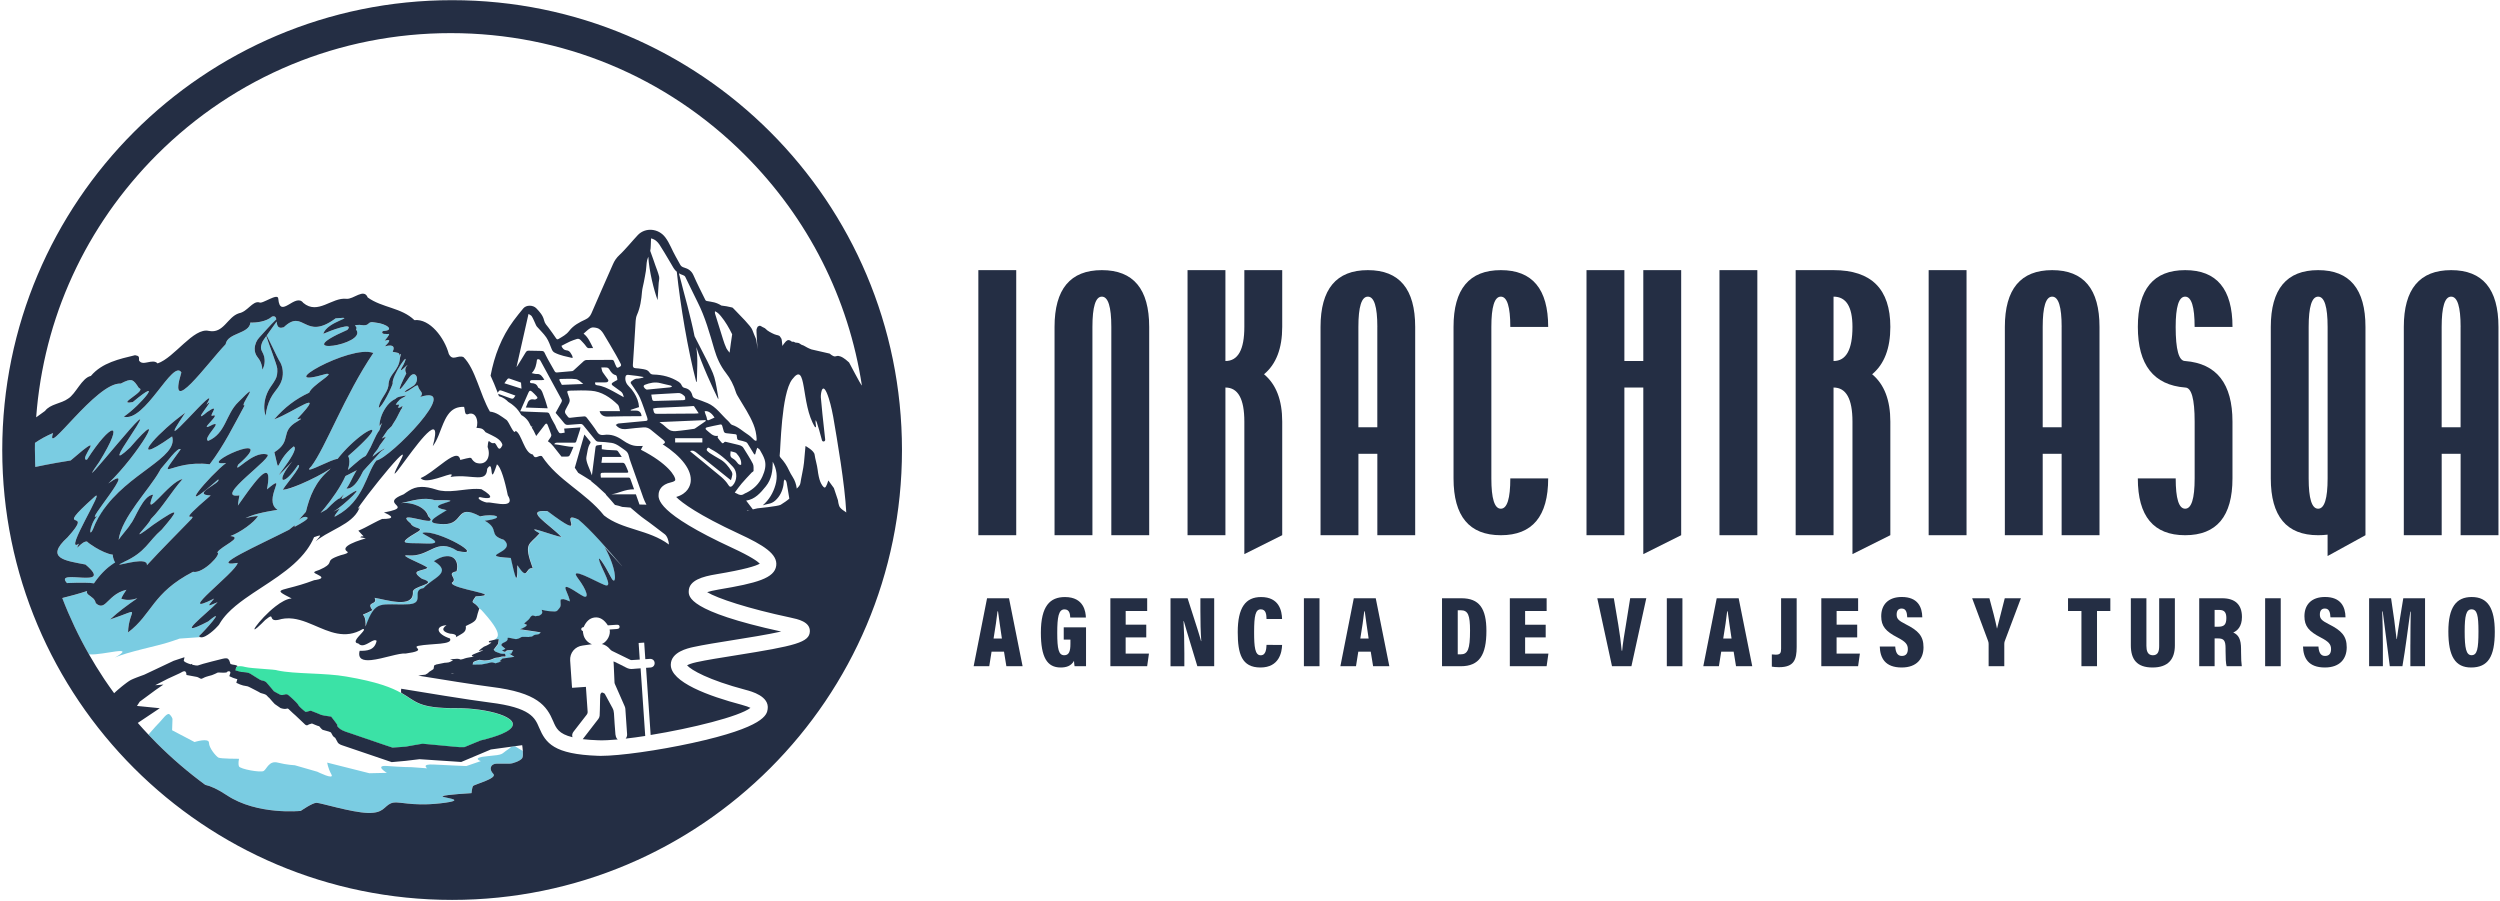 <svg xmlns="http://www.w3.org/2000/svg" xmlns:xlink="http://www.w3.org/1999/xlink" id="Capa_3" x="0px" y="0px" viewBox="0 0 844.2 304.09" style="enable-background:new 0 0 844.2 304.09;" xml:space="preserve"><style type="text/css">	.st0{fill:#3BE2A6;}	.st1{fill:#7ACCE2;}	.st2{fill:#242E44;}</style><g>	<g>		<path class="st0" d="M93.75,226.4c-0.85-0.42-8.75-0.61-10.92-1.17c-1.17-0.31-1.96-0.34-2.47-0.21   c-0.12-0.04-0.19-0.06-0.23-0.07c0.08,0.19-0.39,0.36-0.39,0.36l0.01,0.04c-0.01,0.01-0.03,0.02-0.05,0.04v0l-0.21,1.05l1.96,0.54   c0,0,0.13,0,0.35,0.01c0.04,0,0.09,0.01,0.13,0.01l0,0c0.08,0,0.15,0.01,0.25,0.01c0.53,0.04,1.24,0.12,1.79,0.3   c0.18,0.06,0.34,0.13,0.47,0.21c0.04,0.03,0.1,0.06,0.14,0.09c0.43,0.27,1.07,0.67,1.69,1.06c0.16,0.1,0.31,0.19,0.46,0.29   c0.02,0.01,0.03,0.02,0.05,0.03c0.13,0.08,0.25,0.15,0.37,0.23c0.03,0.02,0.06,0.04,0.09,0.05c0.1,0.06,0.19,0.12,0.28,0.17   c0.03,0.02,0.07,0.04,0.09,0.06c0.1,0.06,0.19,0.11,0.26,0.15c0.13,0.07,0.28,0.12,0.45,0.17c0.34,0.09,0.73,0.16,1.06,0.29   c0.16,0.07,0.31,0.15,0.42,0.27c0.06,0.06,0.14,0.15,0.25,0.26c0.12,0.13,0.26,0.3,0.42,0.48c0.05,0.06,0.1,0.12,0.16,0.18   c0.15,0.17,0.3,0.35,0.45,0.53c0.14,0.17,0.28,0.33,0.42,0.49c0.05,0.06,0.1,0.12,0.14,0.17c0.11,0.13,0.21,0.25,0.3,0.36   c0.06,0.07,0.12,0.14,0.17,0.21c0.05,0.06,0.1,0.12,0.14,0.17c0.13,0.15,0.21,0.25,0.21,0.25c0,0,0.25,0.15,0.65,0.37   c0.03,0.02,0.07,0.04,0.1,0.06c0.08,0.04,0.16,0.09,0.25,0.14c0.05,0.03,0.1,0.05,0.15,0.08c0.09,0.05,0.18,0.1,0.27,0.14   c0.05,0.03,0.11,0.06,0.16,0.09c0.15,0.08,0.3,0.16,0.46,0.24c0.05,0.02,0.09,0.03,0.13,0.05c0.09,0.04,0.18,0.08,0.27,0.09   c0.09,0.02,0.17,0.01,0.25,0.01c0.04,0,0.08,0.01,0.13,0.01c0.49-0.03,0.92-0.27,1.36-0.27c0.11,0,0.22,0.02,0.33,0.06   c0.11,0.04,0.22,0.1,0.33,0.19c0.09,0.07,0.2,0.16,0.31,0.26c0.12,0.1,0.24,0.21,0.38,0.33c0.15,0.13,0.3,0.27,0.46,0.41   c0.2,0.18,0.41,0.38,0.62,0.58c0.22,0.21,0.45,0.42,0.65,0.63c0.13,0.14,0.26,0.27,0.38,0.39c0.12,0.12,0.22,0.24,0.31,0.35   c0.08,0.1,0.16,0.19,0.21,0.27c0.06,0.08,0.1,0.15,0.12,0.21c0.03,0.08,0.09,0.17,0.18,0.27c0.06,0.08,0.14,0.16,0.22,0.25   c0.12,0.12,0.25,0.26,0.4,0.39c0.06,0.06,0.12,0.11,0.18,0.17c0.03,0.02,0.06,0.05,0.08,0.07c0.06,0.05,0.11,0.1,0.17,0.15   c0,0,0.01,0.01,0.01,0.01c0.12,0.11,0.25,0.21,0.36,0.31c0.04,0.03,0.08,0.07,0.12,0.1c0.11,0.09,0.22,0.18,0.32,0.26   c0.02,0.02,0.04,0.03,0.06,0.05c0.08,0.07,0.16,0.13,0.22,0.17c0.02,0.02,0.05,0.04,0.06,0.05c0.02,0.02,0.05,0.04,0.05,0.04   c0,0,0.01,0.01,0.01,0.01l0.86-0.22l0.86-0.22c0,0,0.03,0.01,0.07,0.03c0.05,0.02,0.11,0.04,0.2,0.07   c0.11,0.04,0.25,0.1,0.41,0.16c0.08,0.03,0.16,0.06,0.25,0.1c0.26,0.1,0.56,0.22,0.85,0.33c0.17,0.07,0.34,0.14,0.5,0.2   c0.15,0.06,0.28,0.11,0.41,0.17c0.04,0.02,0.07,0.03,0.1,0.04c0.09,0.04,0.18,0.07,0.25,0.11c0.03,0.01,0.06,0.03,0.09,0.04   c0.09,0.04,0.16,0.08,0.21,0.1c0,0,0.01,0,0.01,0c0.01,0,0.01,0.01,0.02,0.01c0,0,0.01,0,0.01,0c0.06,0.03,0.14,0.06,0.24,0.08   c0.01,0,0.02,0.01,0.03,0.01c0.01,0,0.02,0.01,0.03,0.01c0.94,0.25,3.21,0.53,3.21,0.53s0.23,0.3,0.54,0.7   c0.19,0.24,0.4,0.52,0.61,0.79c0.18,0.24,0.37,0.49,0.52,0.7c0.13,0.18,0.23,0.32,0.3,0.44c0.02,0.02,0.04,0.05,0.05,0.07   c0.01,0.02,0.01,0.02,0.02,0.04c0.01,0.02,0.03,0.04,0.03,0.06c0.02,0.05,0.04,0.09,0.04,0.12c0.01,0.1-0.04,0.13-0.05,0.2   c-0.01,0.09,0.08,0.25,0.55,0.71c0.35,0.34,0.84,0.63,1.3,0.86c0.39,0.19,0.76,0.33,1.04,0.43c0.14,0.05,0.26,0.09,0.34,0.11   c0.08,0.03,0.13,0.04,0.13,0.04l0.8,0.27l0.8,0.27l0.26,0.09l0.52,0.18l2.77,0.95l1.38,0.47l6.31,2.16l2.47,0.82   c0,0,0.1-0.01,0.27-0.02c0.06,0,0.15-0.01,0.23-0.02c0.05,0,0.1-0.01,0.15-0.01c0.21-0.01,0.45-0.03,0.73-0.05   c0.03,0,0.07,0,0.11-0.01c0.14-0.01,0.29-0.02,0.45-0.03c0.14-0.01,0.29-0.02,0.43-0.03c0.06,0,0.12-0.01,0.17-0.01   c0.14-0.01,0.28-0.02,0.41-0.03c0.01,0,0.03,0,0.04,0c0.46-0.03,0.89-0.07,1.24-0.1c0.1-0.01,0.19-0.02,0.27-0.03   c0.08-0.01,0.16-0.02,0.22-0.03c0.02,0,0.03,0,0.05-0.01c0.08-0.01,0.16-0.02,0.19-0.03c0.04-0.01,0.16-0.04,0.3-0.06   c0.01,0,0.01,0,0.02,0c0.1-0.02,0.22-0.04,0.35-0.07c0.01,0,0.02,0,0.03,0c0.17-0.03,0.35-0.07,0.56-0.1c0,0,0.01,0,0.01,0   c0.17-0.03,0.35-0.06,0.54-0.1c0.45-0.08,0.93-0.16,1.38-0.24c0.03,0,0.05-0.01,0.08-0.01c0.15-0.03,0.29-0.05,0.43-0.07   c0,0,0.01,0,0.01,0c0.01,0,0.01,0,0.02,0c0.15-0.03,0.29-0.05,0.43-0.07c0.03-0.01,0.06-0.01,0.09-0.02   c0.04-0.01,0.09-0.02,0.13-0.02c0.08-0.01,0.14-0.02,0.2-0.03c0.05-0.01,0.1-0.02,0.14-0.02c0.19-0.03,0.33-0.06,0.39-0.07   c0.03,0,0.04-0.01,0.04-0.01l3.55,0.33l7.09,0.67c1.31,0.15,2.48,0.19,3.51,0.15l5.43-2.24c3.12-0.73,5.46-1.47,7.17-2.21   c1.16-0.5,2.03-0.99,2.64-1.47c0.08-0.07,0.17-0.13,0.24-0.2c4.3-3.86-7.85-7.09-18.1-7.04c-13.15,0.06-13.57-2.29-18.73-5.21   c-3.12-1.77-7.99-3.74-18.46-5.52C109.68,227.17,99.54,227.66,93.75,226.4z"></path>		<g>			<path class="st1" d="M210.15,191.21l0.01-0.02c-4.91-5.71-10.6-12.28-14.77-15.73c-7.4-3.51,4.53,8.4-10.43-2.83    c-8.28-0.58,0.39,4.19,4.74,8.75c-2.53-0.35-13.44-4.67-7.38-1.25c-3.6,4.13-5.52,3-2.32,11.78c-2.66-0.46-1.42,4.73-5.2-1.01    c0.12,8.9-1.2,1.74-2.22-2.45c-12.26-0.71,2.59-1.77-2.36-6.13c-5.46-1.72-1.19-3.5-6.43-6.44c7.74-1.03,3.25-2.55-1.53-1.47    c-8.55-4.61-5.34,2.78-12.32,2.61c-7.52-0.12-2.68-2.37,1.01-4.71c-10.13-1.86,10.23-3.63-4.01-3.36    c-3.71-1.21-7.69,0.19-11.44,1.01c3.83-0.54,8.44,1.45,9.18,4.38c4.96,4.67-12.43-2.98-5.84,2.51c0.73,1.72,4.34,1.33,2.65,2.55    c-8.48,4.95-4.1,3.83,2.08,4.16c8.95,0.42-2.3-3.38-0.59-3.64c4.8-1.1,21.98,8.58,11.55,6.15c-7.22-4.67-9.16,2.12-16.56,1.52    c-4.2-0.42,5.7,3.15,6.5,4.2c-1.63,1.2-6.33,0.61-1.86,3.7c6.17,1.88-3.63,2.27-3.07,4.61c0.16,5.53-9.08,2.41-12.94,1.81    c1.2,2.6-3.1,1.02-0.73,4.16c-5.64,3.07-2.04-0.66-2.33,5.52c3.41-9.6,5.24-7.03,14.84-7.53c5.27-0.47,0.48-4.77,4.74-5.44    c3.08-3.52,10.06-5.13,3.49-9.08c5.46-3.6,8.78-1.01,7.68,3.42c-3.87,0.73,0.68,2.43-1.61,3.87c-0.28,2.16,18.41,4.08,8.08,4.58    c-2.21,3.02-0.52,1.31,1.17,4.17c-0.02,0.07-0.04,0.12-0.06,0.18c0.01-0.04,0.03-0.08,0.04-0.12c0,0,0-0.01,0.01-0.02    c0.43,0.33,0.55,0.25-0.25-0.61c-0.09-0.09-0.17-0.18-0.26-0.27c0.03,0.03,0.05,0.05,0.07,0.08c0,0,0,0,0,0    c0.05,0.05,0.1,0.1,0.14,0.15c0,0,0,0,0,0c0.02,0.02,0.03,0.03,0.04,0.05c9.76,10.34,5.61,10.16,5.46,11.05    c0.89-0.22,1.37-0.12,1.37-0.12l-0.26,1.56l-1.47,1.96l0.48,0.56c0,0,0.58,0.32,1.69,0.68c0.49,0.16,1.12,0.18,1.63,0.14    l0.23,0.46l-0.02,0.48c0,0-1.26-0.14-1.85,0.15c-0.58,0.29-1.36,0.11-1.95,0.4c-0.58,0.29-0.97,0.38-1.35,0.53    c-0.38,0.15-2.02,0.23-2.02,0.23l-1.68-0.22c0,0-1.59,0.43-1.91,0.7c-0.32,0.27-0.32,0.93-0.32,0.93l2.97-0.06l1.69-0.32    c0,0,1.33-0.35,1.55-0.37c0.22-0.02,0.53-0.04,0.76,0.06c0.23,0.1,0.69,0.23,0.73,0.24c0.68-0.21,1.36-0.41,2.01-0.62l-0.7-0.02    l1.07-0.99c0,0,0.75-0.06,1.36-0.17c0.61-0.11,1.74-0.26,1.74-0.26l0.87-0.13l-1.69-1.02l0.66-0.05l0.6-1.13    c0,0-1.89-0.15-2.21,0.12c-0.16,0.13-0.34,0.29-0.49,0.42c-0.57-0.19-1.17-0.38-0.98-0.45c0.3-0.12,1.07-0.6,1.07-0.6l-1.05-0.85    c0,0-0.95-0.65,0.69-1.32c1.64-0.68,0.94-1.44,1.19-1.55c0.25-0.11,1.78,0.31,2.52,0.43c0.75,0.12,1.74-0.46,1.74-0.46    s0.23-0.24,0.7-0.28c0.46-0.04,2.07,0.05,2.07,0.05s0.52-0.12,1.17-0.17c0.25-0.21,0.54-0.4,0.76-0.5    c0.38-0.17,0.98-0.13,1.41-0.26c0.43-0.13,0.73-0.64,0.73-0.64s-0.11-0.02-0.27-0.04c-0.05,0-0.08-0.01-0.08-0.01l-1.84-0.29    l-4.76-0.7c0.64-0.23,0.89-0.34,1.63-0.77c0.74-0.42,0.63-0.75,0.63-0.75s-1.04-0.3-0.8-0.5c0.24-0.2,0.84-0.7,1.37-1.2    c0.53-0.5,0.49-0.85,1.03-1.26c0.44-0.32,0.53-0.16,1.38,0.08c0.37-0.14,1.12-0.16,1.12-0.16s0.77-0.34,1.03-0.77    c0.26-0.43-0.09-1.24-0.09-1.24l1.97,0.39c0,0,1.37,0.17,2.35,0.17s0.98-0.39,1.54-0.98c0.56-0.6,0.6-0.98,0.51-1.93    c-0.09-0.94,0.04-1.2,0.26-1.2c0.07,0,0.22,0.01,0.39,0.02c-0.01-0.26,1.1,0.08,2.5,0.69c-0.09-0.84-0.68-2.29-1.3-3.75    c-1.28-3.02,3.53,0.77,5.71,1.93c2.18,1.16,1.48-1.8-1.73-6.03s5.84,1.03,9.05,2.31c3.21,1.28-0.83-5.13-1.73-7.96    c-0.9-2.82,1.8,1.22,3.91,5.39c1.85,3.64,2.28-2.34-2.12-10.1C203.93,184.42,206.98,187.74,210.15,191.21z"></path>			<path class="st1" d="M38.8,222.07c3.81-1.86,14.97-4.08,18.19-5.2c0,0,2-0.62,3.65-1.23c2.31-0.16,4.62-0.33,6.86-0.48    c0.02,0,0.06,0,0.08,0c-0.17-0.07-0.32-0.17-0.42-0.34c1.5-1.31,9.89-10.6,3.15-4.97c-12.43,6.42-0.67-2.43,3.17-6.49    c-3.46,1.45-3.74,1.79-1.17-1.22c-14.19,7.16,7.69-9.12,7.93-12.05c-10.3,1.68,7.35-6.07,17.4-11.21l0.12-0.11    c0,0,1.63-1.34,1.77-1.32c0.1,0.02-0.04,0.34-0.12,0.5c2.79-1.49,4.64-2.65,4.45-3.12c-1.77-1.49-5.5,3.79-0.57-1.99    c1.22-5.13,3.19-10.3,8.07-14.27c0.01-0.06,0.03-0.14,0.04-0.2c-2.26,1.53-6.37,3.65-9.96,5.16c-2.12,0.98-4.3,1.74-5.77,1.86    c-1.14,0.48,7.18-8.83,4.93-8.31c-5.09,7.64-7.85,5.93-1.91-1.23c-11.54,12.05,3.5-4.04,0.45-5.09    c-6.78,5.38-4.33,10.56-6.5,1.97c6.24-3.95,1.58-6.91,7.8-10.44c2.77-1.64-0.11-0.4-0.01-0.89c10.53-11.15-1.74-1.89-7.84,0.21    c3.49-4.03,7.21-6.89,11.8-8.99c1.09-2.73,9.1-6.75,5.77-6.35c-19.36,5.71,8.21-10.1,15.9-7.06    c-9.64,14.22-16.19,32.05-20.96,38.3c-1.54,1.47-0.51,1.22,1.32,0.46c0.64-0.29,1.32-0.6,1.89-0.83    c2.25-1.01,4.79-2.17,5.66-2.15c0.02-0.02,0.04-0.05,0.06-0.07c0.25-0.31,0.5-0.62,0.75-0.93c0.1-0.12,0.2-0.23,0.3-0.35    c0.18-0.21,0.35-0.41,0.53-0.61c0.12-0.13,0.23-0.26,0.35-0.39c0.16-0.18,0.32-0.36,0.49-0.53c0.12-0.13,0.24-0.26,0.37-0.39    c0.16-0.17,0.32-0.33,0.48-0.5c0.12-0.12,0.25-0.25,0.37-0.37c0.16-0.16,0.32-0.31,0.47-0.46c0.12-0.12,0.24-0.23,0.37-0.35    c0.16-0.15,0.31-0.29,0.47-0.44c0.12-0.11,0.24-0.22,0.35-0.32c0.16-0.14,0.31-0.28,0.47-0.41c0.11-0.1,0.22-0.2,0.33-0.29    c0.16-0.14,0.32-0.27,0.48-0.4c0.1-0.08,0.2-0.17,0.3-0.25c0.18-0.14,0.35-0.28,0.52-0.41c0.07-0.06,0.15-0.12,0.22-0.18    c0.24-0.18,0.47-0.36,0.7-0.52c0.05-0.04,0.1-0.07,0.15-0.11c0.17-0.12,0.34-0.24,0.5-0.35c0.08-0.05,0.15-0.1,0.22-0.14    c0.13-0.08,0.26-0.17,0.38-0.24c0.08-0.05,0.15-0.09,0.22-0.13c0.11-0.06,0.22-0.13,0.32-0.18c0.07-0.04,0.14-0.07,0.21-0.11    c0.09-0.05,0.18-0.09,0.27-0.13c0.06-0.03,0.12-0.05,0.18-0.08c0.08-0.03,0.15-0.06,0.22-0.08c0.05-0.02,0.1-0.03,0.15-0.05    c0.06-0.02,0.12-0.03,0.17-0.04c0.04-0.01,0.08-0.01,0.11-0.01c0.05,0,0.08,0.01,0.12,0.02c0.02,0.01,0.05,0.01,0.07,0.02    c0.03,0.02,0.05,0.05,0.06,0.08c0.01,0.02,0.02,0.03,0.03,0.05c0.01,0.05,0,0.1-0.01,0.17c0,0.02,0,0.03,0,0.05    c-0.02,0.09-0.07,0.19-0.13,0.31c-0.02,0.03-0.05,0.08-0.07,0.11c-0.05,0.09-0.11,0.19-0.18,0.3c-0.04,0.06-0.09,0.13-0.14,0.19    c-0.07,0.1-0.15,0.21-0.24,0.32c-0.06,0.08-0.13,0.16-0.2,0.24c-0.1,0.12-0.2,0.24-0.31,0.37c-0.08,0.09-0.17,0.2-0.26,0.3    c-0.12,0.14-0.25,0.28-0.39,0.42c-0.1,0.11-0.21,0.23-0.33,0.34c-0.15,0.16-0.31,0.32-0.47,0.49c-0.13,0.13-0.25,0.26-0.39,0.39    c-0.18,0.18-0.37,0.37-0.57,0.56c-0.14,0.14-0.29,0.28-0.44,0.43c-0.22,0.21-0.46,0.43-0.7,0.66c-0.16,0.15-0.31,0.29-0.48,0.45    c-0.28,0.26-0.58,0.53-0.89,0.81c-0.15,0.14-0.3,0.27-0.46,0.41c-0.48,0.43-0.98,0.87-1.52,1.34c0.08,0.14,0.14,0.3,0.2,0.45    c0.01,0.03,0.02,0.06,0.03,0.09c0.04,0.13,0.08,0.27,0.11,0.42c0,0.02,0.01,0.04,0.01,0.06c0.19,1.04,0.01,2.3-0.42,3.68    c1.54-1.42,3.33-2.84,4.04-3.46c0.61-0.48,1.24-0.93,1.97-1.27c0.16-0.26,0.32-0.52,0.48-0.78c0.41-0.69,0.8-1.39,1.16-2.11    c0.36-0.71,0.69-1.44,1.03-2.22c0.55-1.18,1.14-2.49,2-3.64c0.16-0.59,0.36-1.16,0.59-1.73c0.09-0.22,0.19-0.44,0.29-0.66    c-0.29,0.34-0.59,0.69-0.91,1.04c0.03-1.3,0.34-2.58,0.81-3.75c0.47-1.17,1.12-2.24,1.84-3.17c0.81-0.98,1.76-1.82,2.81-2.26    c0.09-0.1,0.18-0.18,0.27-0.26c0.27-0.22,0.77-0.39,1.31-0.51c0.04-0.01,0.08-0.02,0.12-0.03c0.93-0.2,1.92-0.28,1.92-0.28    s-1.01,0.66-1.2,0.71c-0.2,0.05-1.01,0.66-1.01,0.66l-0.88,0.95c-0.16,0.26-0.32,0.52-0.48,0.77l1.16-0.07l-0.19,0.64    c0,0-0.11,0.16-0.27,0.4c0.24-0.03,0.48-0.04,0.71-0.02c0.68-0.57,0.96-0.46,0.96-0.46l-0.32,0.6c0.04,0.02,0.09,0.03,0.13,0.05    c-0.11,0.1-0.21,0.19-0.31,0.29l-0.83,1.59c0,0-0.95,1.93-1.28,2.37c-0.34,0.44-1.11,1.82-1.11,1.82l-1.4,1.36    c0,0-1.36,2.04-1.97,2.88c0.41-0.33,1.11-0.5,1.33-0.62c0.28-0.16-1.96,2.8-1.96,2.8s-0.77,1.54-1.4,2.18    c-0.63,0.64-1.1,1.73-1.1,1.73s0,0,0.44-0.34c0.44-0.34,1.73-1.45,3.19-2.19c1.46-0.74-0.78,0.78-0.78,0.78l-3.85,4.26    c0,0-1.31,1.38-2.15,2.36c-0.3,0.59-0.6,1.18-0.93,1.79c-0.53,0.9-1.14,1.93-1.94,2.76c-0.4,0.41-0.85,0.78-1.33,1.03    c-0.48,0.25-0.99,0.37-1.46,0.3c0.73-0.95,1.15-1.85,1.62-2.76c0.46-0.92,0.92-1.84,1.49-2.83c0.13-0.2,0.26-0.4,0.4-0.6    c-0.52,0.22-2.4,1.32-3.82,1.96c-1.69,3.76-4.68,7.94-6.98,10.73c-0.02,0.02-0.04,0.05-0.06,0.07c-0.14,0.17-0.28,0.33-0.41,0.49    c-0.04,0.05-0.09,0.1-0.13,0.16c-0.11,0.13-0.22,0.26-0.33,0.39c-0.04,0.05-0.08,0.09-0.12,0.14c-0.14,0.16-0.28,0.32-0.41,0.46    l1.91-1.07c0,0,0.27-0.25,0.45-0.41c1.75-1.79,3.35-3.24,4.12-3.43c3.79-3.76-1.89,2.14,2.21-0.52c8.6-6-1.04,3.12-4.31,5.02    c0,0,1.66-0.79,2.15-1.04c0.41-0.33-3.25,3.85-1.11,2.4c9.34-5.03,10.01-14.33,13.45-18.64c4.44-0.62,29.39-26.03,14.79-21.46    c1.51-1.55-0.34-1.78-0.76-3.75c-0.31-0.83-3.13,2.11-4.55,2.12c0.77-1.03,1.02-0.73,3.25-2.28c2.16-2.05,0.39-5.5-1.63-2.72    c-4.23,6.24-4.07,4.74-1.02-1.28c-0.45-0.93-0.55-1.77,0.41-2.87c0.25-0.52-3.96,4.23-1.36-0.08c2.98-6.21-4.17,3.91-3.63,6.32    c-0.35,1.39-3.55,7.95-4.69,8.19c0.19-2.77,2.84-4.78,3.25-7.4c0.08-4.36,3.52-4.66,3.92-9.51c0.61-2.01,0.02-1.17-0.37-0.53    c-0.06,0.13-0.13,0.26-0.24,0.41c0.05-0.09,0.14-0.24,0.24-0.41c0.6-1.25-0.83-1.13-2.12-1.44c1.12-2.42-0.85-2.34-2.64-1.83    c0.31-0.47,3.2-2.83-0.05-1.94c0,0,1.8-2.11,1.45-2.26c-0.81-0.04-2.92,0.3-2.12-0.97c4.4-0.2,1.25-2.51-2.31-2.86    c-3.63-0.78-1.22,1.44-5.53,0.76c-3.05,0.11-0.32,0.28-1.18,1.55c4.26,5.26-23.93,9.29-2.91,0.14c2.58-2.91-6.05,0.38-8.13,1.33    c1.23-4.32,12.28-5.93,4.16-5.22c-10.58,7.84-10.65-3.56-17.49,2.99c-0.26,0.08-0.49,0.13-0.69,0.16c-0.07,0.01-0.12,0-0.19,0.01    c-0.12,0.01-0.25,0.01-0.35,0c-0.06-0.01-0.12-0.03-0.17-0.05c-0.08-0.02-0.17-0.04-0.23-0.08c-0.05-0.03-0.09-0.06-0.13-0.1    c-0.06-0.04-0.11-0.09-0.16-0.14c-0.04-0.04-0.07-0.09-0.1-0.14c-0.04-0.06-0.08-0.12-0.11-0.19c-0.02-0.05-0.05-0.11-0.07-0.17    c-0.03-0.07-0.05-0.15-0.07-0.23c-0.02-0.06-0.03-0.12-0.04-0.18c-0.02-0.09-0.03-0.18-0.05-0.27c-0.01-0.06-0.02-0.12-0.03-0.18    c-0.02-0.12-0.03-0.25-0.04-0.37c-0.94,1.35-2.33,3.27-3.37,4.74c1.01,1.8,3.75,7.71,4.11,8.25c0.42,0.61,0.78,1.32,1.03,2.17    c0.24,0.84,0.37,1.8,0.3,2.83c-0.04,0.51-0.12,1.04-0.27,1.56c-0.15,0.52-0.34,1.01-0.56,1.45c-0.59,1.13-1.27,1.96-1.85,2.72    c-0.29,0.38-0.55,0.74-0.79,1.11c-0.24,0.38-0.47,0.78-0.68,1.19c-0.84,1.68-1.43,3.65-1.64,5.84c-0.67-1.9-0.61-4.41,0.15-6.69    c0.19-0.57,0.42-1.13,0.69-1.66c0.27-0.53,0.58-1.04,0.88-1.48c0.6-0.89,1.17-1.65,1.54-2.38c0.3-0.56,0.49-1.08,0.6-1.72    c0.1-0.63,0.12-1.33,0.07-2.04c-0.09-1.28-2.92-8.41-3.71-10.99c-0.65,0.92-1.14,1.64-1.25,1.88c-0.19,0.41-0.31,0.76-0.41,1.13    c-0.09,0.36-0.13,0.7-0.13,0.97c0,0.18,0.02,0.32,0.05,0.48c0.04,0.16,0.11,0.36,0.22,0.58c0.13,0.26,0.26,0.52,0.39,0.79    c0.14,0.3,0.29,0.67,0.39,1.04c0.2,0.75,0.24,1.57,0.14,2.35c-0.1,0.79-0.35,1.54-0.72,2.15c-0.11-1.43-0.49-2.5-0.97-3.3    c-0.12-0.2-0.25-0.36-0.4-0.57c-0.15-0.2-0.33-0.43-0.51-0.71c-0.18-0.28-0.37-0.63-0.51-1.07c-0.14-0.45-0.21-0.96-0.2-1.45    c0.06-1.55,0.73-2.89,1.53-3.74c0.63-0.66,3.94-4.46,5.77-6.17c0,0,0,0,0,0c-0.03-0.14-0.06-0.28-0.11-0.4    c-0.01-0.03-0.02-0.07-0.04-0.1c-0.02-0.04-0.04-0.08-0.07-0.12c-0.03-0.04-0.06-0.09-0.09-0.12c-0.02-0.03-0.05-0.06-0.07-0.08    c-0.06-0.05-0.13-0.1-0.22-0.13c-0.02-0.01-0.05-0.01-0.07-0.02c-0.07-0.02-0.16-0.03-0.25-0.03c-0.03,0-0.07,0-0.11,0    c-0.13,0.01-0.26,0.03-0.42,0.08c-1.93,1.75-5.4,2.12-7.31,2.02c-0.33,3.9-7.72,3.37-8.36,7.33c-6.11,6.36-19.9,25.67-14.94,9.52    c-2.86-4.71-12.24,16.88-19.45,14.95c5.85-3.99,14.03-14.15,3.05-4.95c-6.12,1.17,5.01-3.89,2.07-4.72    c-1.97-3.02-2.38-3.48-6.14-1.52c-8.25-0.57-25.79,25.47-22.85,16.7c-2.21,0.92-4.24,2.05-6.12,3.33    c-0.01,0.68-0.02,1.37-0.02,2.05c0,1.54,0.04,3.09,0.08,4.64c0.02,0.48,0.03,0.96,0.05,1.43c4.5-0.96,10.98-2.07,11.94-2.19    c13.4-11.56,2.13,0.19,5.52-0.28c7.98-12.53,13.22-13.98,4.14,0.76c-11.84,16.65,24.65-29.99,10.49-8.69    c-3.9,5.88-5.77,9.14-0.1,3.85c13.7-15.86,2.66,2.58-7.33,12.12c11.11-7.97-8.68,14.36-3.76,10.93    c-2.89,3.35-3.08,9.19-0.62,2.61c0.64-1.35,2.48-3.87,3.27-5.07c-0.15,0.08-0.27,0.15-0.4,0.22    c8.97-12.59,25.26-17.51,23.06-24.58c-8.75,6.18-9.45,5.14-6.56,1.76c-0.16,0.05-0.28,0.07-0.28,0.07l0.29-0.09    c2.22-2.6,6.55-6.57,10.99-9.73c-12.92,18.96,13.35-13.21,7.15-2.73c4.05-3.57-6,7.76,0.24,2.48c4.77-3.32,0.51,1.47,1.67,1.27    c3.92-1.3-5.85,6.23,0.26,2.95c3.51-1.28-3.64,4.75-1.57,5.52c6-2.53,5.9-9.02,10.18-13.11c8.73-8.93-0.15,1.87,2.15,1.1    c-3.66,6.68-7,13.6-11.83,19.92c-13.42-1.7-18.68,7.4-9.79-5.06c-0.9-1-4.88,4.65-6.73,6.62c-0.12,0.24-0.25,0.48-0.4,0.72    c-3.63,6.47-12.75,15.52-13.84,23.21c1.01-1.44,2.21-2.78,3.12-3.98c0.03-0.03,0.05-0.07,0.08-0.1c0.13-0.17,0.25-0.34,0.37-0.51    c0.04-0.05,0.08-0.11,0.11-0.16c0.14-0.21,0.27-0.42,0.39-0.61c1.67-1.95,4.07-9.59,7.6-9.89c-3.84,9.65,5.43-4.58,9.92-5.23    c-3.66,4.09-6.82,9.62-10.71,13.49c-0.57,1.99-8.86,9.26,0.91,1.85c9.55-6.55,8.24-4.72,2.79,1.69    c-4.7,4.06-5.26,7.44-12.6,10.85c-1.4-0.19-3.46-0.37-3.54-0.55c-0.04-0.09-0.07-0.18-0.1-0.27c-0.07-0.18-0.12-0.36-0.16-0.54    c-0.02-0.1-0.05-0.2-0.07-0.29c-0.04-0.24-0.07-0.48-0.07-0.73c0,0,0,0,0,0c-1.69-0.18-4.08-1.34-5.96-2.47    c-1.18-0.65-2.24-1.45-2.73-1.96c-1.91-0.26-4.42,4.16-2.74,0.72c-5.67,3.91,9.76-20.21,5.11-15.67    c-14.87,13.31,0.88,2.71-8.95,13.54c-7.89,7.17-0.58,7.89,6.06,9.18c10.27,8.68-11.02,1.06-6.25,6.26    c4.75-0.21,7.6-0.15,9.12,0.09c0,0,0,0,0-0.01c0.2-0.29,0.4-0.58,0.61-0.86c0.05-0.06,0.09-0.13,0.14-0.19    c0.19-0.25,0.38-0.5,0.58-0.75c0.08-0.1,0.16-0.2,0.24-0.3c0.18-0.22,0.36-0.44,0.55-0.65c0.11-0.13,0.22-0.25,0.34-0.38    c0.17-0.19,0.35-0.38,0.53-0.57c0.14-0.15,0.29-0.29,0.43-0.43c0.17-0.16,0.33-0.32,0.5-0.48c0.18-0.16,0.36-0.32,0.54-0.48    c0.16-0.13,0.31-0.27,0.47-0.4c0.22-0.18,0.45-0.35,0.69-0.52c0.13-0.1,0.26-0.2,0.39-0.29c0.2-0.14,1.68-0.27,3.06-0.4    c-0.01,0.01-0.02,0.01-0.04,0.02c-0.06,0.03-0.13,0.07-0.18,0.1c-0.03,0.02-0.05,0.03-0.08,0.05c-0.04,0.02-0.08,0.05-0.11,0.07    c-0.02,0.01-0.02,0.02-0.04,0.03c-0.02,0.02-0.05,0.04-0.06,0.05c-0.01,0.01,0,0.01,0,0.02c0,0.01-0.01,0.02,0,0.03    c0,0,0.01,0,0.02,0c0.02,0.01,0.03,0.01,0.07,0.01c0,0,0.01,0,0.01,0c1.03,0,9.62-2.66,9.18,0.23c0,0,0,0,0,0    c4.69-5.12,10.39-10.79,15.01-15.58c2.25-2.64-6.24,2.98,6.53-7.99c-6.95-0.22,3.88-4.34,2.53-5.4    c-15.82,13.94-2.8-1.46,2.68-5.57c-11.05,1.5,18.87-12.29,4.08,0.57c-1.84,3.79,4.77-4.73,9.61-3.47    c3.6,0.22-18.78,15.31-9.19,13.84c0,0.23-0.36,1.79-0.51,3.45c0-0.01,0.01-0.01,0.01-0.02c0.02-0.03,0.04-0.06,0.06-0.09    c0.16-0.23,0.33-0.46,0.5-0.7c0.13-0.19,0.26-0.37,0.4-0.56c0.1-0.14,0.19-0.27,0.29-0.41c0.17-0.24,0.34-0.48,0.51-0.72    c0.03-0.04,0.06-0.08,0.09-0.13c0.2-0.28,0.39-0.55,0.59-0.83c0.04-0.06,0.08-0.11,0.12-0.17c0.16-0.22,0.31-0.43,0.47-0.65    c0.06-0.08,0.12-0.17,0.18-0.25c0.14-0.2,0.29-0.4,0.43-0.59c0.06-0.08,0.11-0.15,0.17-0.23c0.2-0.27,0.39-0.53,0.59-0.78    c0,0,0,0,0,0c0.19-0.26,0.39-0.51,0.58-0.75c0.05-0.06,0.1-0.13,0.15-0.19c0.14-0.18,0.28-0.36,0.42-0.53    c0.06-0.07,0.11-0.14,0.17-0.21c0.14-0.17,0.28-0.34,0.42-0.51c0.04-0.05,0.09-0.11,0.13-0.16c0.18-0.21,0.35-0.41,0.53-0.6    c0.03-0.03,0.06-0.06,0.09-0.09c0.14-0.15,0.28-0.3,0.41-0.44c0.05-0.05,0.1-0.1,0.15-0.15c0.11-0.11,0.23-0.22,0.34-0.32    c0.05-0.04,0.09-0.09,0.14-0.13c0.13-0.12,0.26-0.22,0.38-0.32c0.02-0.01,0.04-0.03,0.05-0.04c0.14-0.1,0.27-0.19,0.4-0.26    c0.03-0.02,0.07-0.03,0.1-0.05c0.09-0.05,0.18-0.09,0.26-0.11c0.04-0.01,0.07-0.02,0.11-0.03c0.08-0.02,0.15-0.03,0.22-0.03    c0.03,0,0.06,0,0.08,0c0.09,0.01,0.18,0.04,0.26,0.09c0.01,0.01,0.02,0.02,0.02,0.02c0.07,0.05,0.12,0.12,0.18,0.2    c0.02,0.03,0.03,0.07,0.05,0.1c0.04,0.08,0.07,0.16,0.1,0.26c0.01,0.05,0.03,0.09,0.04,0.14c0.03,0.12,0.05,0.27,0.06,0.42    c0,0.04,0.01,0.08,0.01,0.12c0.01,0.21,0.02,0.44,0.01,0.69c0,0.07-0.01,0.14-0.01,0.21c-0.01,0.2-0.02,0.42-0.05,0.65    c-0.01,0.1-0.02,0.21-0.03,0.33c-0.03,0.23-0.06,0.49-0.1,0.75c-0.02,0.12-0.03,0.23-0.05,0.35c-0.06,0.39-0.13,0.8-0.22,1.25    c7.63-6.37-1.7,3.57,3.59,6.92c0,0-6.28,0.88-9.45,2.19c-3.17,1.31,0,0,2.84-0.11c-1.22,2.13-6.06,5.59-9.32,6.76    c4.57,0.49-2.98,3.26-4.46,5.55c1.74,0.27-4.79,7.31-8.17,6.53c-13.82,7.13-13.73,14.27-21.94,20.47    c0.24-8.21,5.38-8.28-6.08-4.36c0.6-0.56,1.24-1.12,1.89-1.68c0.11-0.1,0.23-0.19,0.34-0.29c0.65-0.54,1.32-1.08,2.02-1.62    c0.08-0.06,0.16-0.12,0.24-0.18c1.5-1.15,3.09-2.29,4.73-3.41c0,0,0,0,0,0c-1.93,0.65-3.76,0.77-5.45,0.14    c0.36-0.86,0.98-1.88,1.76-3c-4.11,0.94-5.83,3.82-7.43,4.92c-0.06,0.04-0.11,0.07-0.17,0.11c-0.08,0.05-0.16,0.09-0.24,0.13    c-0.1,0.05-0.2,0.09-0.3,0.12c-0.04,0.01-0.07,0.03-0.11,0.03c-0.13,0.03-0.26,0.04-0.4,0.04c-0.03,0-0.06,0-0.09,0    c-0.14-0.01-0.28-0.04-0.43-0.09c-0.03-0.01-0.06-0.02-0.09-0.03c-0.15-0.06-0.31-0.14-0.48-0.24c-0.02-0.01-0.04-0.03-0.07-0.05    c-0.18-0.12-0.36-0.26-0.55-0.44c-0.02-0.13-0.06-0.26-0.1-0.38c-0.01-0.03-0.02-0.06-0.03-0.09c-0.04-0.11-0.09-0.22-0.14-0.32    c-0.01-0.02-0.02-0.04-0.03-0.06c-0.04-0.08-0.09-0.16-0.14-0.23c-0.02-0.03-0.05-0.07-0.07-0.1c-0.05-0.07-0.1-0.13-0.16-0.2    c-0.05-0.06-0.1-0.11-0.15-0.17c-0.02-0.02-0.04-0.05-0.07-0.07c-1.03-0.99-2.48-1.39-2.03-2.47c-2.59,0.89-6,1.78-8.38,2.37    c2.52,6.57,5.54,12.94,9.04,19.06c0.13-0.02,0.28-0.04,0.4-0.05C34.61,221.3,46.57,217.61,38.8,222.07z M103.71,168.43    c-0.01,0.02-0.03,0.03-0.04,0.05C103.52,168.66,103.59,168.52,103.71,168.43z M40.35,144.16    C40.35,144.16,40.35,144.16,40.35,144.16c0.11-0.08,0.2-0.14,0.27-0.19C40.55,144.03,40.45,144.09,40.35,144.16z"></path>			<path class="st1" d="M173.93,251.99l-0.38,0.05l-0.88,0.12c-0.3,0.29-0.64,0.58-1.08,0.87c-2.57,1.67-1.15,1.8-6.93,2.31    c-5.78,0.51-2.31,1.67-2.31,1.67l-4.88,1.67c0,0-6.42-0.26-10.91-0.51c-4.49-0.26-2.31,1.28-2.31,1.28l-5.26-0.39    c0,0-3.34,0-8.09-0.39c-4.75-0.39-0.26,2.31-0.26,2.31l-5.9,0.13l-14.25-3.59c0,0,0.26,1.93,1.41,3.98    c1.15,2.05-4.75-0.9-4.75-0.9l-7.57-2.18c0,0-2.82-0.13-5.78-0.9c-2.95-0.77-3.72,2.18-4.75,2.82c-1.03,0.64-7.96-0.64-8.34-1.54    c-0.39-0.9,0-2.57,0-2.57s-6.16,0-6.93-0.39c-0.77-0.39-3.21-3.21-3.21-5.01c0-1.8-4.88-0.26-4.88-0.26l-7.57-3.98l0.13-3.85    c0,0-0.26-0.9-1.03-1.54c-0.77-0.64-2.44,1.8-3.21,2.57c-0.55,0.55-2.23,2.37-3.89,4.29c0.91,0.96,1.83,1.92,2.77,2.86    c5.15,5.15,10.64,9.85,16.41,14.09c1.76,0.39,4.1,1.39,7.26,3.49c10.27,6.85,24.99,5.31,24.99,5.31s3.94-2.74,5.31-2.74    c1.37,0,11.81,3.25,17.28,3.42s5.48-2.22,7.87-3.25c2.4-1.03,6.33,1.2,16.77,0c10.44-1.2-0.17-1.88,0.68-2.4    c0.86-0.51,9.75-1.03,9.75-1.03s0.17-1.88,0.51-2.4c0.34-0.51,8.39-2.57,6.85-4.11c-1.54-1.54-1.03-3.42,1.2-3.42s3.08,0,4.28,0    c1.2,0,3.77-1.03,4.28-1.88c0.25-0.42,0.26-1.47,0.2-2.42C175.58,253.04,174.7,252.49,173.93,251.99z"></path>		</g>		<g>			<path class="st2" d="M152.67,0.06C68.78,0.06,0.76,68.08,0.76,151.97s68.01,151.91,151.91,151.91s151.91-68.01,151.91-151.91    S236.57,0.06,152.67,0.06z M251.79,232.95c2,0.53,8.08,2.14,7.43,6.53c-0.27,1.81-0.89,6.04-25.43,11.41    c-11.62,2.54-24.55,4.35-30.9,4.35c-0.34,0-0.67-0.01-0.97-0.02c-14.93-0.53-17.65-4.28-19.87-9.52    c-1.41-3.33-2.86-6.77-16.64-8.47c-6.72-0.83-24.07-3.69-29.93-4.66c-0.08,0.46-0.08,0.92-0.02,1.35    c5.16,2.92,5.58,5.27,18.73,5.21c10.26-0.05,22.41,3.18,18.1,7.04c-0.07,0.07-0.16,0.13-0.24,0.2c-0.61,0.48-1.48,0.98-2.64,1.47    c-1.72,0.73-4.05,1.47-7.17,2.21l-5.43,2.24c-1.03,0.05-2.2,0.01-3.51-0.15l-7.09-0.67l-3.55-0.33c0,0-0.01,0-0.04,0.01    c-0.08,0.01-0.27,0.05-0.53,0.09c-0.07,0.01-0.13,0.02-0.2,0.03c-0.04,0.01-0.09,0.01-0.13,0.02c-0.03,0.01-0.06,0.01-0.09,0.02    c-0.13,0.02-0.28,0.05-0.43,0.07c-0.01,0-0.02,0-0.03,0.01c-0.14,0.02-0.28,0.05-0.43,0.07c-0.03,0-0.05,0.01-0.08,0.01    c-0.45,0.08-0.93,0.16-1.38,0.24c-0.19,0.03-0.37,0.07-0.54,0.1c0,0-0.01,0-0.01,0c-0.21,0.04-0.39,0.07-0.56,0.1c0,0,0,0,0,0    c-0.01,0-0.02,0-0.03,0c-0.14,0.03-0.25,0.05-0.35,0.07c-0.01,0-0.01,0-0.02,0c-0.14,0.03-0.25,0.05-0.3,0.06    c-0.03,0.01-0.11,0.02-0.19,0.03c-0.02,0-0.02,0-0.05,0.01c-0.06,0.01-0.14,0.02-0.22,0.03c-0.08,0.01-0.18,0.02-0.27,0.03    c-0.35,0.03-0.78,0.07-1.24,0.1c0,0-0.01,0-0.01,0c-0.01,0-0.02,0-0.03,0c-0.14,0.01-0.27,0.02-0.41,0.03    c-0.06,0-0.12,0.01-0.17,0.01c-0.15,0.01-0.29,0.02-0.43,0.03c-0.15,0.01-0.3,0.02-0.45,0.03c-0.04,0-0.07,0-0.11,0.01    c-0.27,0.02-0.52,0.03-0.73,0.05c-0.05,0-0.1,0.01-0.15,0.01c-0.09,0.01-0.17,0.01-0.23,0.02c-0.17,0.01-0.27,0.02-0.27,0.02    l-2.47-0.82l-6.31-2.16l-1.38-0.47l-2.77-0.95l-0.52-0.18l-0.26-0.09l-0.8-0.27l-0.8-0.27c0,0-0.05-0.01-0.13-0.04    c-0.08-0.03-0.2-0.06-0.34-0.11c-0.28-0.1-0.66-0.24-1.04-0.43c-0.47-0.23-0.95-0.52-1.3-0.86c-0.47-0.46-0.56-0.61-0.55-0.71    c0-0.07,0.06-0.1,0.05-0.2c-0.01-0.03-0.02-0.07-0.04-0.12c-0.01-0.02-0.02-0.04-0.03-0.06c-0.01-0.01-0.01-0.02-0.02-0.04    c-0.01-0.02-0.03-0.05-0.05-0.07c-0.08-0.12-0.18-0.26-0.3-0.44c-0.15-0.21-0.33-0.45-0.52-0.7c-0.21-0.28-0.42-0.55-0.61-0.79    c-0.31-0.4-0.54-0.7-0.54-0.7s-2.27-0.27-3.21-0.53c-0.01,0-0.02-0.01-0.03-0.01c-0.01,0-0.02-0.01-0.03-0.01    c-0.1-0.03-0.18-0.06-0.24-0.08c0,0-0.01,0-0.01,0c-0.01,0-0.02-0.01-0.02-0.01c0,0-0.01,0-0.01,0c-0.05-0.03-0.13-0.06-0.21-0.1    c-0.03-0.01-0.06-0.03-0.09-0.04c-0.08-0.03-0.16-0.07-0.25-0.11c-0.03-0.01-0.07-0.03-0.1-0.04c-0.13-0.05-0.26-0.11-0.41-0.17    c-0.16-0.07-0.33-0.13-0.5-0.2c-0.29-0.12-0.59-0.23-0.85-0.33c-0.09-0.03-0.17-0.07-0.25-0.1c-0.16-0.06-0.3-0.11-0.41-0.16    c-0.08-0.03-0.15-0.06-0.2-0.07c-0.05-0.02-0.07-0.03-0.07-0.03l-0.86,0.22l-0.86,0.22c0,0-0.01,0-0.01-0.01    c0,0-0.01-0.01-0.02-0.02c-0.01-0.01-0.03-0.02-0.03-0.03c-0.02-0.01-0.04-0.03-0.06-0.05c-0.06-0.04-0.13-0.1-0.22-0.17    c-0.02-0.02-0.04-0.03-0.06-0.05c-0.09-0.08-0.2-0.17-0.32-0.26c-0.04-0.03-0.08-0.07-0.12-0.1c-0.05-0.04-0.1-0.08-0.15-0.13    c-0.07-0.06-0.14-0.12-0.21-0.18c0,0-0.01-0.01-0.01-0.01c-0.06-0.05-0.11-0.1-0.17-0.15c-0.03-0.02-0.06-0.05-0.08-0.07    c-0.06-0.06-0.12-0.11-0.18-0.17c-0.14-0.13-0.28-0.27-0.4-0.39c-0.08-0.09-0.16-0.17-0.22-0.25c-0.08-0.1-0.15-0.2-0.18-0.27    c-0.02-0.06-0.07-0.13-0.12-0.21c-0.06-0.08-0.13-0.17-0.21-0.27c-0.09-0.11-0.2-0.23-0.31-0.35c-0.12-0.12-0.24-0.26-0.38-0.39    c-0.2-0.2-0.43-0.42-0.65-0.63c-0.21-0.2-0.42-0.39-0.62-0.58c-0.16-0.14-0.31-0.28-0.46-0.41c-0.13-0.12-0.26-0.23-0.38-0.33    c-0.12-0.1-0.22-0.19-0.31-0.26c-0.11-0.09-0.22-0.15-0.33-0.19c-0.11-0.04-0.22-0.05-0.33-0.06c-0.43,0-0.87,0.24-1.36,0.27    c-0.04,0-0.08-0.01-0.13-0.01c-0.08,0-0.16,0-0.25-0.01c-0.09-0.02-0.18-0.06-0.27-0.09c-0.04-0.02-0.09-0.02-0.13-0.05    c-0.16-0.08-0.31-0.16-0.46-0.24c-0.06-0.03-0.11-0.06-0.16-0.09c-0.09-0.05-0.18-0.1-0.27-0.14c-0.05-0.03-0.1-0.06-0.15-0.08    c-0.09-0.05-0.17-0.09-0.25-0.14c-0.03-0.02-0.07-0.04-0.1-0.06c-0.39-0.22-0.65-0.37-0.65-0.37c0,0-0.08-0.09-0.21-0.25    c-0.04-0.05-0.09-0.11-0.14-0.17c-0.05-0.06-0.11-0.13-0.17-0.21c-0.09-0.11-0.2-0.23-0.3-0.36c-0.05-0.05-0.1-0.11-0.14-0.17    c-0.14-0.16-0.27-0.32-0.42-0.49c-0.15-0.18-0.31-0.36-0.45-0.53c-0.05-0.06-0.1-0.12-0.16-0.18c-0.16-0.18-0.3-0.35-0.42-0.48    c-0.1-0.12-0.19-0.21-0.25-0.26c-0.12-0.11-0.26-0.2-0.42-0.27c-0.33-0.14-0.72-0.2-1.06-0.29c-0.17-0.05-0.33-0.1-0.45-0.17    c-0.06-0.03-0.15-0.08-0.26-0.15c-0.03-0.02-0.06-0.04-0.09-0.06c-0.09-0.05-0.17-0.1-0.28-0.17c-0.03-0.02-0.06-0.04-0.09-0.05    c-0.12-0.07-0.24-0.15-0.37-0.23c-0.02-0.01-0.03-0.02-0.05-0.03c-0.73-0.45-1.62-1.01-2.15-1.35c-0.05-0.03-0.1-0.06-0.14-0.09    c-0.13-0.08-0.29-0.15-0.47-0.21c-0.54-0.18-1.26-0.26-1.79-0.3c-0.09-0.01-0.17-0.01-0.25-0.01c-0.04,0-0.09-0.01-0.13-0.01    c-0.22-0.01-0.35-0.01-0.35-0.01l-1.96-0.54l0.21-1.05v0c0.01-0.01,0.03-0.02,0.05-0.04l-0.01-0.04c0,0,0.48-0.17,0.39-0.36    c-0.01-0.02-0.02-0.04-0.04-0.06c-0.28-0.26-1.59-0.42-1.59-0.42l-0.69-0.19l-0.41-1.19c0,0-0.17-0.31-0.41-0.53    c-0.46-0.43-1.79-0.06-1.79-0.06s-7.4,1.82-8.23,2.22c-0.33,0.16-1.19,0.05-2.11-0.19c0.03-0.2,0.03-0.31,0.03-0.31l-0.51,0.17    c-1.26-0.38-2.47-0.94-2.34-1.32c0.23-0.7,0.21-1.08,0.21-1.08l-3.62,1.2l-5.73,2.71l-4.22,1.99c0,0-0.59,0.21-1.37,0.5    c-0.12,0.05-0.24,0.09-0.37,0.14c-0.02,0.01-0.04,0.01-0.06,0.02c-0.11,0.04-0.22,0.08-0.34,0.13c-0.04,0.02-0.09,0.04-0.14,0.05    c-0.09,0.03-0.17,0.07-0.26,0.1c-0.05,0.02-0.11,0.04-0.16,0.06c-0.08,0.03-0.16,0.06-0.24,0.1c-0.05,0.02-0.11,0.04-0.16,0.06    c-0.08,0.03-0.16,0.07-0.24,0.1c-0.05,0.02-0.1,0.04-0.15,0.06c-0.08,0.03-0.15,0.07-0.23,0.1c-0.05,0.02-0.1,0.04-0.14,0.06    c-0.08,0.03-0.15,0.07-0.22,0.1c-0.04,0.02-0.07,0.03-0.11,0.05c-0.11,0.05-0.21,0.1-0.3,0.14c-0.1,0.05-0.22,0.12-0.35,0.2    c-0.04,0.02-0.08,0.05-0.12,0.07c-0.1,0.06-0.21,0.13-0.32,0.21c-0.04,0.03-0.08,0.06-0.13,0.09c-0.16,0.11-0.32,0.22-0.49,0.35    c-0.01,0.01-0.02,0.02-0.03,0.02c-0.16,0.12-0.33,0.25-0.5,0.38c-0.05,0.04-0.1,0.08-0.16,0.12c-0.14,0.11-0.29,0.23-0.44,0.34    c-0.04,0.03-0.08,0.07-0.13,0.1c-0.19,0.15-0.38,0.31-0.58,0.47c-0.01,0.01-0.01,0.01-0.02,0.02c-0.18,0.15-0.36,0.3-0.54,0.45    c-0.04,0.03-0.08,0.07-0.12,0.1c-0.16,0.13-0.31,0.26-0.46,0.39c-0.03,0.02-0.06,0.05-0.08,0.07c-0.17,0.15-0.33,0.29-0.49,0.43    c-0.01,0.01-0.02,0.02-0.03,0.03c-0.14,0.12-0.26,0.24-0.38,0.35c-0.04,0.03-0.07,0.06-0.1,0.1c-0.07,0.07-0.14,0.13-0.2,0.2    c-1.09-1.5-2.16-3.01-3.19-4.54c-0.14-0.2-0.27-0.41-0.4-0.61c-1.72-2.6-3.35-5.24-4.89-7.94c-3.5-6.13-6.52-12.5-9.04-19.06    c2.38-0.59,5.79-1.49,8.38-2.37c0,0,0.01,0,0.01,0c-0.45,1.08,1,1.48,2.02,2.47c0.02,0.02,0.04,0.04,0.07,0.07    c0.05,0.05,0.1,0.11,0.15,0.17c0.05,0.06,0.11,0.13,0.16,0.2c0.02,0.03,0.05,0.07,0.07,0.1c0.05,0.07,0.1,0.15,0.14,0.23    c0.01,0.02,0.02,0.04,0.03,0.06c0.05,0.1,0.1,0.21,0.14,0.32c0.01,0.03,0.02,0.06,0.03,0.09c0.04,0.12,0.07,0.24,0.1,0.38    c0.19,0.18,0.38,0.32,0.55,0.44c0.02,0.01,0.04,0.03,0.07,0.05c0.17,0.11,0.32,0.18,0.48,0.24c0.03,0.01,0.06,0.02,0.09,0.03    c0.15,0.05,0.29,0.08,0.43,0.09c0.03,0,0.06,0,0.09,0c0.13,0,0.27-0.01,0.4-0.04c0.04-0.01,0.07-0.02,0.11-0.03    c0.1-0.03,0.2-0.07,0.3-0.12c0.08-0.04,0.16-0.08,0.24-0.13c0.06-0.03,0.11-0.07,0.17-0.11c0.16-0.11,0.33-0.25,0.5-0.4    c1.48-1.28,3.24-3.68,6.93-4.52c-0.78,1.12-1.4,2.14-1.76,3c1.69,0.63,3.53,0.51,5.45-0.14c0,0,0,0,0,0    c-1.64,1.12-3.23,2.26-4.73,3.41c-0.08,0.06-0.16,0.12-0.24,0.18c-0.69,0.54-1.37,1.08-2.02,1.62c-0.11,0.1-0.23,0.19-0.34,0.29    c-0.65,0.55-1.29,1.11-1.89,1.68c11.46-3.93,6.32-3.85,6.08,4.36c8.21-6.19,8.13-13.34,21.94-20.47    c3.38,0.78,9.92-6.26,8.17-6.53c1.47-2.29,9.02-5.06,4.46-5.55c3.26-1.16,8.1-4.63,9.32-6.76c-2.84,0.11-6.01,1.43-2.84,0.11    c3.17-1.31,9.45-2.19,9.45-2.19c-5.28-3.35,4.05-13.28-3.59-6.92c0.09-0.45,0.16-0.86,0.22-1.25c0.02-0.12,0.03-0.23,0.05-0.35    c0.04-0.26,0.07-0.51,0.1-0.75c0.01-0.11,0.02-0.22,0.03-0.33c0.02-0.23,0.04-0.45,0.05-0.65c0-0.07,0.01-0.15,0.01-0.21    c0.01-0.26,0-0.49-0.01-0.69c0-0.04-0.01-0.08-0.01-0.12c-0.01-0.15-0.03-0.3-0.06-0.42c-0.01-0.05-0.02-0.1-0.04-0.14    c-0.03-0.1-0.06-0.19-0.1-0.26c-0.02-0.03-0.03-0.07-0.05-0.1c-0.05-0.08-0.11-0.15-0.18-0.2c-0.01-0.01-0.02-0.02-0.02-0.02    c-0.08-0.05-0.16-0.08-0.26-0.09c-0.03,0-0.06,0-0.08,0c-0.07,0-0.15,0.01-0.22,0.03c-0.04,0.01-0.07,0.02-0.11,0.03    c-0.08,0.03-0.17,0.07-0.26,0.11c-0.03,0.02-0.06,0.03-0.1,0.05c-0.13,0.07-0.26,0.16-0.4,0.26c-0.02,0.01-0.04,0.03-0.05,0.04    c-0.12,0.09-0.25,0.2-0.38,0.32c-0.05,0.04-0.09,0.09-0.14,0.13c-0.11,0.1-0.22,0.21-0.34,0.32c-0.05,0.05-0.1,0.1-0.15,0.15    c-0.13,0.14-0.27,0.28-0.41,0.44c-0.03,0.03-0.06,0.06-0.09,0.09c-0.17,0.19-0.35,0.39-0.53,0.6c-0.04,0.05-0.09,0.11-0.13,0.16    c-0.14,0.16-0.28,0.33-0.42,0.51c-0.06,0.07-0.11,0.14-0.17,0.21c-0.14,0.17-0.28,0.35-0.42,0.53c-0.05,0.06-0.1,0.13-0.15,0.19    c-0.19,0.25-0.38,0.5-0.58,0.75c0,0,0,0,0,0c-0.19,0.26-0.39,0.52-0.59,0.78c-0.06,0.08-0.11,0.15-0.17,0.23    c-0.14,0.2-0.29,0.39-0.43,0.59c-0.06,0.08-0.12,0.17-0.18,0.25c-0.16,0.22-0.31,0.43-0.47,0.65c-0.04,0.06-0.08,0.11-0.12,0.17    c-0.2,0.28-0.4,0.56-0.59,0.83c-0.03,0.04-0.06,0.08-0.09,0.13c-0.17,0.24-0.34,0.48-0.51,0.72c-0.1,0.14-0.2,0.28-0.29,0.41    c-0.13,0.19-0.27,0.38-0.4,0.56c-0.17,0.24-0.33,0.47-0.5,0.7c-0.02,0.03-0.04,0.06-0.06,0.09c0,0.01-0.01,0.01-0.01,0.02    c0,0,0,0,0,0c0.14-1.66,0.5-3.22,0.51-3.45c-9.59,1.47,12.79-13.62,9.19-13.84c-4.84-1.27-11.44,7.26-9.61,3.47    c14.79-12.86-15.13,0.93-4.08-0.57c-5.47,4.12-18.49,19.51-2.68,5.57c1.34,1.06-9.48,5.18-2.53,5.4    c-12.78,10.96-4.29,5.34-6.53,7.99c-4.63,4.79-10.32,10.46-15.01,15.58c0,0,0,0,0,0c0.44-2.9-8.15-0.23-9.18-0.23    c0,0-0.01,0-0.01,0c-0.03,0-0.05-0.01-0.07-0.01c0,0-0.01,0-0.02,0c-0.01-0.01,0-0.02,0-0.03c0-0.01,0-0.01,0-0.02    c0.01-0.01,0.03-0.03,0.06-0.05c0.01-0.01,0.02-0.02,0.04-0.03c0.03-0.02,0.07-0.04,0.11-0.07c0.03-0.02,0.05-0.03,0.08-0.05    c0.05-0.03,0.12-0.06,0.18-0.1c0.04-0.02,0.07-0.04,0.11-0.06c0.07-0.04,0.17-0.08,0.25-0.13c0.05-0.02,0.09-0.05,0.15-0.07    c0.15-0.07,0.32-0.16,0.51-0.25c7.56-3.44,8.07-6.85,12.82-10.95c5.45-6.41,6.76-8.24-2.79-1.69c-9.77,7.41-1.49,0.14-0.91-1.85    c3.89-3.87,7.05-9.4,10.71-13.49c-4.49,0.65-13.76,14.89-9.92,5.23c-3.52,0.31-5.93,7.94-7.6,9.89c-0.11,0.2-0.24,0.4-0.39,0.61    c-0.04,0.05-0.08,0.11-0.11,0.16c-0.12,0.17-0.24,0.33-0.37,0.51c-0.03,0.03-0.05,0.07-0.08,0.1c-0.92,1.2-2.11,2.54-3.12,3.98    c0,0,0,0,0,0c1.09-7.69,10.21-16.75,13.84-23.21c0.14-0.24,0.28-0.49,0.4-0.72c1.85-1.98,5.82-7.63,6.73-6.62    c-8.89,12.47-3.63,3.36,9.79,5.06c4.83-6.32,8.17-13.24,11.83-19.92c-2.29,0.77,6.58-10.03-2.15-1.1    c-4.28,4.09-4.18,10.58-10.18,13.11c-2.07-0.77,5.08-6.8,1.57-5.52c-6.11,3.28,3.66-4.25-0.26-2.95    c-1.16,0.2,3.11-4.59-1.67-1.27c-6.24,5.28,3.81-6.06-0.24-2.48c6.2-10.48-20.06,21.69-7.15,2.73    c-4.44,3.16-8.77,7.13-10.99,9.73l-0.29,0.09c0,0,0.12-0.02,0.28-0.07c-2.89,3.38-2.19,4.42,6.56-1.76    c2.25,7.23-14.85,12.21-23.66,25.44c0.08-0.05,0.16-0.1,0.25-0.14c-0.13,0.11-0.23,0.19-0.35,0.29c-0.8,1.21-1.53,2.48-2.16,3.83    c-2.46,6.59-2.26,0.75,0.62-2.61c-4.92,3.43,14.87-18.9,3.76-10.93c9.99-9.55,21.03-27.99,7.33-12.12    c-5.67,5.29-3.8,2.03,0.1-3.85c14.16-21.31-22.32,25.34-10.49,8.69c9.09-14.75,3.85-13.29-4.14-0.76    c-3.39,0.47,7.88-11.28-5.52,0.28c-0.96,0.11-7.44,1.22-11.94,2.19c-0.02-0.48-0.04-0.95-0.05-1.43    c-0.04-1.55-0.08-3.1-0.08-4.64c0-0.69,0.02-1.37,0.02-2.05c1.88-1.29,3.91-2.41,6.12-3.33c-2.94,8.78,14.61-17.27,22.85-16.7    c3.76-1.96,4.17-1.5,6.14,1.52c2.94,0.84-8.2,5.89-2.07,4.72c10.98-9.2,2.8,0.97-3.05,4.95c7.21,1.93,16.59-19.65,19.45-14.95    c-4.96,16.15,8.83-3.16,14.94-9.52c0.64-3.96,8.03-3.43,8.36-7.33c1.91,0.09,5.38-0.27,7.31-2.02c0.16-0.05,0.3-0.07,0.42-0.08    c0.04,0,0.07,0,0.11,0c0.09,0,0.17,0.01,0.25,0.03c0.02,0.01,0.05,0.01,0.07,0.02c0.08,0.03,0.15,0.08,0.22,0.13    c0.03,0.02,0.05,0.05,0.07,0.08c0.03,0.04,0.06,0.08,0.09,0.12c0.02,0.04,0.05,0.08,0.07,0.12c0.01,0.03,0.02,0.07,0.04,0.1    c0.04,0.12,0.08,0.26,0.11,0.4c0,0,0,0,0,0l0,0c-1.83,1.7-5.13,5.51-5.77,6.17c-0.81,0.85-1.47,2.19-1.53,3.74    c-0.01,0.49,0.06,1.01,0.2,1.45c0.14,0.44,0.33,0.79,0.51,1.07c0.18,0.28,0.36,0.51,0.51,0.71c0.16,0.2,0.28,0.37,0.4,0.57    c0.48,0.8,0.87,1.87,0.97,3.3c0.37-0.61,0.62-1.37,0.72-2.15c0.1-0.79,0.05-1.6-0.14-2.35c-0.1-0.37-0.25-0.74-0.39-1.04    c-0.13-0.26-0.26-0.52-0.39-0.79c-0.11-0.23-0.18-0.42-0.22-0.58c-0.04-0.16-0.05-0.3-0.05-0.48c-0.01-0.27,0.03-0.61,0.13-0.97    c0.1-0.37,0.22-0.73,0.41-1.13c0.11-0.23,0.6-0.96,1.25-1.88c0.79,2.57,3.61,9.71,3.71,10.99c0.05,0.71,0.03,1.41-0.07,2.04    c-0.11,0.64-0.29,1.16-0.6,1.72c-0.37,0.73-0.94,1.49-1.54,2.38c-0.3,0.44-0.6,0.94-0.88,1.48c-0.27,0.54-0.5,1.09-0.69,1.66    c-0.76,2.28-0.82,4.79-0.15,6.69c0.21-2.19,0.81-4.16,1.64-5.84c0.21-0.42,0.44-0.81,0.68-1.19c0.24-0.37,0.5-0.73,0.79-1.11    c0.58-0.76,1.26-1.59,1.85-2.72c0.22-0.44,0.42-0.93,0.56-1.45c0.15-0.52,0.23-1.05,0.27-1.56c0.07-1.03-0.06-1.99-0.3-2.83    c-0.25-0.85-0.61-1.56-1.03-2.17c-0.37-0.54-3.1-6.45-4.11-8.25c1.04-1.47,2.43-3.39,3.37-4.74c0,0,0,0,0,0    c0.01,0.12,0.03,0.25,0.04,0.37c0.01,0.06,0.02,0.12,0.03,0.18c0.01,0.09,0.03,0.18,0.05,0.27c0.01,0.06,0.03,0.12,0.04,0.18    c0.02,0.08,0.04,0.15,0.07,0.23c0.02,0.06,0.04,0.11,0.07,0.17c0.03,0.07,0.07,0.13,0.11,0.19c0.03,0.05,0.06,0.1,0.1,0.14    c0.05,0.05,0.1,0.1,0.16,0.14c0.04,0.03,0.08,0.07,0.13,0.1c0.07,0.04,0.15,0.06,0.23,0.08c0.06,0.02,0.11,0.04,0.17,0.05    c0.1,0.01,0.23,0.01,0.35,0c0.06,0,0.12,0,0.19-0.01c0.2-0.03,0.43-0.08,0.69-0.16c6.84-6.54,6.91,4.86,17.49-2.99    c8.12-0.71-2.94,0.91-4.16,5.22c2.08-0.95,10.71-4.24,8.13-1.33c-21.02,9.15,7.17,5.12,2.91-0.14c0.86-1.27-1.87-1.44,1.18-1.55    c4.31,0.69,1.9-1.53,5.53-0.76c3.56,0.35,6.71,2.66,2.31,2.86c-0.8,1.27,1.31,0.93,2.12,0.97c0.35,0.15-1.45,2.26-1.45,2.26    c3.25-0.89,0.36,1.48,0.05,1.94c1.79-0.51,3.76-0.6,2.64,1.83c1.3,0.31,2.73,0.19,2.12,1.44c0.39-0.65,0.98-1.49,0.37,0.53    c-0.4,4.85-3.83,5.15-3.92,9.51c-0.42,2.62-3.06,4.62-3.25,7.4c1.14-0.24,4.34-6.8,4.69-8.19c-0.54-2.41,6.61-12.53,3.63-6.32    c-2.6,4.31,1.61-0.44,1.36,0.08c-0.96,1.1-0.86,1.94-0.41,2.87c-3.04,6.02-3.21,7.52,1.02,1.28c2.01-2.78,3.78,0.67,1.63,2.72    c-2.23,1.56-2.47,1.26-3.25,2.28c1.42-0.01,4.24-2.95,4.55-2.12c0.42,1.98,2.26,2.21,0.76,3.75    c14.6-4.57-10.35,20.84-14.79,21.46c-3.45,4.31-4.11,13.6-13.45,18.64c-2.15,1.44,1.52-2.74,1.11-2.4    c-0.49,0.25-2.15,1.04-2.15,1.04c3.28-1.9,12.92-11.02,4.31-5.02c-4.1,2.66,1.58-3.24-2.21,0.52c-0.77,0.19-2.37,1.64-4.12,3.43    c-0.17,0.16-0.45,0.41-0.45,0.41l-1.91,1.07c0.13-0.14,0.27-0.3,0.41-0.46c0.04-0.04,0.08-0.09,0.12-0.14    c0.11-0.12,0.22-0.25,0.33-0.39c0.04-0.05,0.09-0.1,0.13-0.16c0.13-0.16,0.27-0.32,0.41-0.49c0.02-0.02,0.04-0.05,0.06-0.07    c2.29-2.79,5.29-6.96,6.97-10.73c0,0,0,0,0,0c1.42-0.64,3.3-1.75,3.82-1.96c-0.14,0.2-0.27,0.4-0.4,0.6    c-0.57,0.99-1.03,1.91-1.49,2.83c-0.47,0.91-0.89,1.81-1.62,2.76c0.47,0.07,0.98-0.05,1.46-0.3c0.48-0.25,0.93-0.61,1.33-1.03    c0.8-0.83,1.41-1.85,1.94-2.76c0.33-0.6,0.63-1.19,0.93-1.79c0.84-0.99,2.15-2.36,2.15-2.36l3.85-4.26c0,0,2.24-1.53,0.78-0.78    c-1.46,0.74-2.75,1.85-3.19,2.19c-0.44,0.34-0.44,0.34-0.44,0.34s0.47-1.09,1.1-1.73c0.63-0.64,1.4-2.18,1.4-2.18    s2.25-2.96,1.96-2.8c-0.22,0.12-0.92,0.29-1.33,0.62c0.6-0.84,1.97-2.88,1.97-2.88l1.4-1.36c0,0,0.77-1.37,1.11-1.82    c0.34-0.44,1.28-2.37,1.28-2.37l0.83-1.59c0.1-0.1,0.2-0.19,0.31-0.29c-0.04-0.02-0.09-0.03-0.13-0.05l0.32-0.6    c0,0-0.28-0.11-0.96,0.46c-0.23-0.02-0.47-0.02-0.71,0.02c0.17-0.24,0.27-0.4,0.27-0.4l0.19-0.64l-1.16,0.07    c0.16-0.25,0.32-0.5,0.48-0.77l0.88-0.95c0,0,0.81-0.61,1.01-0.66c0.2-0.05,1.2-0.71,1.2-0.71s-0.99,0.07-1.92,0.28    c-0.04,0.01-0.08,0.02-0.12,0.03c-0.54,0.12-1.05,0.29-1.31,0.51c-0.09,0.07-0.18,0.16-0.27,0.26c-1.05,0.44-2,1.28-2.81,2.26    c-0.72,0.94-1.37,2-1.84,3.17c-0.47,1.17-0.78,2.45-0.81,3.75c0.32-0.36,0.62-0.7,0.91-1.04c-0.1,0.22-0.2,0.44-0.29,0.66    c-0.23,0.56-0.42,1.14-0.59,1.73c-0.86,1.15-1.46,2.46-2,3.64c-0.34,0.79-0.67,1.51-1.03,2.22c-0.36,0.71-0.75,1.41-1.16,2.11    c-0.16,0.26-0.32,0.52-0.48,0.78c-0.73,0.34-1.36,0.79-1.97,1.27c-0.72,0.62-2.5,2.05-4.04,3.46c0,0-0.01,0.01-0.01,0.01    c0.44-1.38,0.63-2.65,0.44-3.69c0-0.02-0.01-0.04-0.01-0.06c-0.03-0.14-0.07-0.28-0.11-0.42c-0.01-0.03-0.02-0.06-0.03-0.09    c-0.06-0.16-0.12-0.31-0.2-0.45c0.54-0.47,1.04-0.91,1.52-1.34c0.16-0.14,0.3-0.28,0.46-0.41c0.3-0.28,0.61-0.55,0.89-0.81    c0.17-0.16,0.32-0.3,0.48-0.45c0.24-0.22,0.48-0.45,0.7-0.66c0.15-0.15,0.3-0.29,0.44-0.43c0.2-0.19,0.39-0.38,0.57-0.56    c0.13-0.13,0.26-0.26,0.39-0.39c0.17-0.17,0.32-0.33,0.47-0.49c0.11-0.12,0.22-0.23,0.33-0.34c0.14-0.15,0.26-0.29,0.39-0.42    c0.09-0.1,0.18-0.2,0.26-0.3c0.11-0.13,0.21-0.25,0.31-0.37c0.07-0.08,0.14-0.17,0.2-0.24c0.09-0.12,0.17-0.22,0.24-0.32    c0.05-0.06,0.1-0.13,0.14-0.19c0.07-0.11,0.13-0.2,0.18-0.3c0.02-0.04,0.05-0.08,0.07-0.11c0.06-0.12,0.11-0.22,0.13-0.31    c0-0.02,0-0.03,0-0.05c0.01-0.06,0.02-0.12,0.01-0.17c0-0.02-0.02-0.03-0.03-0.05c-0.02-0.03-0.03-0.06-0.06-0.08    c-0.02-0.01-0.05-0.01-0.07-0.02c-0.04-0.01-0.07-0.02-0.12-0.02c-0.03,0-0.07,0.01-0.11,0.01c-0.05,0.01-0.11,0.02-0.17,0.04    c-0.05,0.01-0.1,0.03-0.15,0.05c-0.07,0.02-0.14,0.05-0.22,0.08c-0.06,0.02-0.12,0.05-0.18,0.08c-0.08,0.04-0.17,0.08-0.27,0.13    c-0.07,0.03-0.13,0.07-0.21,0.11c-0.1,0.06-0.21,0.12-0.32,0.18c-0.07,0.04-0.15,0.09-0.22,0.13c-0.12,0.07-0.25,0.16-0.38,0.24    c-0.07,0.05-0.15,0.09-0.22,0.14c-0.16,0.11-0.33,0.23-0.5,0.35c-0.05,0.04-0.1,0.07-0.15,0.11c-0.23,0.16-0.46,0.34-0.7,0.52    c-0.07,0.06-0.15,0.12-0.22,0.18c-0.17,0.13-0.34,0.27-0.52,0.41c-0.1,0.08-0.2,0.16-0.3,0.25c-0.16,0.13-0.32,0.26-0.48,0.4    c-0.11,0.09-0.22,0.19-0.33,0.29c-0.16,0.14-0.31,0.27-0.47,0.41c-0.12,0.11-0.24,0.21-0.35,0.32c-0.16,0.14-0.31,0.29-0.47,0.44    c-0.12,0.11-0.24,0.23-0.37,0.35c-0.16,0.15-0.32,0.31-0.47,0.46c-0.12,0.12-0.25,0.24-0.37,0.37c-0.16,0.16-0.32,0.33-0.48,0.5    c-0.12,0.13-0.24,0.25-0.37,0.39c-0.16,0.17-0.33,0.35-0.49,0.53c-0.12,0.13-0.23,0.26-0.35,0.39c-0.18,0.2-0.35,0.4-0.53,0.61    c-0.1,0.12-0.2,0.23-0.3,0.35c-0.25,0.3-0.5,0.61-0.75,0.93c-0.02,0.02-0.04,0.05-0.06,0.07c0,0,0,0,0,0    c-0.87-0.02-3.41,1.14-5.66,2.15c-0.67,0.3-1.32,0.59-1.89,0.83c-1.83,0.77-2.86,1.01-1.32-0.46    c4.77-6.25,11.32-24.08,20.96-38.3c-7.69-3.04-35.26,12.77-15.9,7.06c3.34-0.4-4.68,3.62-5.77,6.35    c-4.58,2.1-8.31,4.96-11.8,8.99c6.1-2.1,18.37-11.36,7.84-0.21c-0.1,0.49,2.78-0.76,0.01,0.89c-6.22,3.53-1.56,6.48-7.8,10.44    c2.16,8.59-0.28,3.41,6.5-1.97c3.05,1.05-11.99,17.14-0.45,5.09c-5.94,7.16-3.18,8.87,1.91,1.23c2.24-0.52-6.07,8.79-4.93,8.31    c1.21-0.1,3.37-0.85,5.77-1.86c3.58-1.51,7.69-3.63,9.96-5.16c-0.01,0.06-0.02,0.13-0.04,0.2c-4.88,3.98-6.84,9.14-8.07,14.27    c-4.93,5.78-1.2,0.5,0.57,1.99c0.19,0.47-1.66,1.63-4.45,3.12c0.08-0.17,0.22-0.48,0.12-0.5c-0.14-0.02-1.77,1.32-1.77,1.32    l-0.12,0.11c-10.05,5.14-27.69,12.89-17.4,11.21c-0.24,2.93-22.12,19.21-7.93,12.05c-2.57,3.01-2.29,2.67,1.17,1.22    c-3.84,4.06-15.59,12.91-3.17,6.49c6.74-5.62-1.64,3.67-3.15,4.97c0.11,0.17,0.26,0.27,0.42,0.34c0.44,0.18,1.07,0.04,1.77-0.32    c1.08-0.55,2.32-1.55,3.27-2.46c0.88-0.84,1.52-1.59,1.57-1.83c0,0,0,0,0,0c0.71-1.2,1.6-2.33,2.62-3.41    c1.66-1.75,3.68-3.37,5.88-4.95c7.02-5.01,15.88-9.58,20.9-16.49c0.97-1.34,1.81-2.76,2.45-4.29c0,0,0,0,0,0    c1-0.37,1.57-0.55,1.84-0.57c0.61-0.04-0.29,0.75-1.31,2c0,0,0,0-0.01,0.01c0,0,0,0,0,0c0,0,0,0,0,0    c0.45-0.4,0.95-0.77,1.48-1.13c0.55-0.38,1.13-0.75,1.73-1.1c0.97-0.57,1.99-1.12,3.02-1.67c1.36-0.73,2.72-1.48,3.97-2.3    c1.24-0.82,2.35-1.73,3.23-2.79c0.5-0.6,0.92-1.25,1.24-1.97c0.09-0.2,0.19-0.39,0.27-0.6c-0.47,0.47-0.65,0.6-0.63,0.48    c0.02-0.14,0.34-0.64,0.86-1.38c1.16-1.65,3.34-4.5,5.67-7.4c0.22-0.28,0.45-0.56,0.67-0.84c1.05-1.3,2.11-2.58,3.09-3.75    c1.16-1.37,2.22-2.57,3.05-3.44c0.7-0.73,1.24-1.23,1.54-1.38c0.42-0.21,0.37,0.23-0.35,1.62c0,0,0,0,0,0    c-1.46,2.82-2.1,4.21-2.16,4.62c-0.05,0.32,0.25,0.04,0.79-0.62c1.43-1.76,4.54-6.24,7.35-9.7c0.29-0.36,0.58-0.71,0.86-1.04    c1.35-1.59,2.58-2.83,3.44-3.28c0.49-0.26,0.86-0.25,1.07,0.1c0.37,0.6,0.24,2.25-0.62,5.39c0,0,0,0.01,0,0.01c0,0,0,0,0,0    c0.01-0.01,0.01-0.02,0.02-0.03c0.78-1.01,1.38-2.26,1.93-3.58c0.74-1.8,1.38-3.72,2.22-5.39c0.56-1.11,1.21-2.1,2.04-2.85    c0.75-0.67,1.65-1.14,2.77-1.33c0.49-0.08,1.01-0.13,1.6-0.09c0,0,0,0,0,0c0,0,0,0,0,0c0.17,0.49,0.2,1.07,0.28,1.56    c0.07,0.45,0.19,0.8,0.51,0.92c0.23,0.08,0.57,0.04,1.07-0.2c0,0,0,0,0,0c0,0,0,0,0.01,0c1.75-0.3,2.53,1.41,2.58,3.01    c0.02,0.67-0.08,1.31-0.29,1.78c0,0,0,0,0,0c0,0,0,0,0,0c0.43,0.05,0.78,0.08,1.1,0.12c0.36,0.05,0.67,0.13,0.95,0.3    c0.31,0.18,0.61,0.47,0.94,0.94c0.03,0.04,0.06,0.08,0.09,0.12c0,0,0,0,0,0c0.58,0.32,1.34,0.66,2.12,1.04    c1.6,0.79,3.28,1.77,3.59,3.28c0,0,0,0,0,0c-0.11,0.24-0.21,0.43-0.3,0.6c-0.16,0.28-0.31,0.46-0.45,0.56    c-0.2,0.14-0.37,0.13-0.53,0.01c-0.33-0.24-0.59-0.86-0.88-1.32c-0.18-0.29-0.37-0.51-0.58-0.52c0,0,0,0,0,0    c-0.61,0.2-1.04-0.06-1.35-0.31c-0.19-0.15-0.34-0.29-0.46-0.31c-0.14-0.02-0.25,0.15-0.33,0.7c-0.05,0.3-0.09,0.69-0.13,1.24    c0,0,0,0,0,0c0,0,0,0,0,0c0.29,0.78,0.43,1.57,0.4,2.31c-0.03,0.82-0.25,1.56-0.65,2.13c-0.26,0.37-0.58,0.66-0.99,0.86    c-0.4,0.2-0.86,0.3-1.4,0.29c-0.4-0.01-0.83-0.09-1.3-0.24c0,0,0,0,0,0c-0.76-0.44-1.08-0.82-1.27-1.1    c-0.27-0.41-0.28-0.63-0.9-0.57c-0.5,0.05-1.38,0.27-3.12,0.72c0,0-0.01,0-0.01,0c0,0,0,0,0,0c-0.05-0.33-0.14-0.59-0.26-0.8    c-0.23-0.43-0.59-0.61-1.04-0.61c-1.85-0.01-5.31,3.12-8.59,5.46c-1.22,0.87-2.41,1.63-3.48,2.07c0,0,0,0-0.01,0c0,0,0,0,0,0    c0,0,0,0,0,0c0.2,0.28,0.49,0.47,0.85,0.59c0.76,0.26,1.81,0.18,2.95-0.05c1.15-0.24,2.39-0.63,3.48-0.98    c1.05-0.34,1.96-0.65,2.55-0.77c0.72-0.14,0.93,0.03,0.25,0.82c0,0,0,0,0,0c2.07-0.32,3.95-0.26,5.59-0.13    c1.39,0.11,2.61,0.25,3.61,0.26c0.56,0.01,1.05-0.04,1.47-0.15c0.02,0,0.03-0.01,0.05-0.01c1-0.29,1.59-1.03,1.67-2.68    c0-0.01,0-0.01,0-0.02c1.02-1.61,1.28-0.76,1.42,0.27c0.09,0.62,0.13,1.31,0.26,1.55c0.12,0.21,0.31,0.08,0.66-0.72    c0.24-0.54,0.54-1.36,0.95-2.61c0,0,0,0,0,0c0,0,0,0,0,0c0,0,0,0,0,0c0.34,0.19,0.67,0.65,0.99,1.27    c0.71,1.38,1.37,3.57,1.87,5.56c0.36,1.43,0.64,2.75,0.81,3.59c0,0,0,0.01,0,0.01c0.55,0.89,0.72,1.53,0.64,1.98    c-0.11,0.6-0.67,0.88-1.45,0.97c-1.04,0.12-2.44-0.07-3.66-0.26c-1.05-0.16-1.96-0.32-2.36-0.24c0,0,0,0,0,0    c-0.2,0.04-0.59-0.04-1.02-0.19c-0.4-0.14-0.85-0.33-1.22-0.53c-0.42-0.24-0.73-0.49-0.78-0.71c-0.04-0.17,0.07-0.31,0.42-0.4    c0,0,0,0,0,0c0,0,0,0,0,0c0.82,0.19,1.5,0.3,2.05,0.34c0.96,0.06,1.47-0.11,1.44-0.5c-0.02-0.08-0.05-0.15-0.07-0.22    c-0.16-0.34-0.63-0.8-1.44-1.37c-0.4-0.28-0.88-0.58-1.45-0.91c0,0,0,0,0,0c-0.54-0.07-1.09-0.1-1.66-0.11    c-0.87-0.01-1.77,0.05-2.68,0.14c-0.37,0.04-0.74,0.07-1.11,0.12c-1.01,0.12-2.02,0.25-3.03,0.35c-1.28,0.13-2.55,0.21-3.77,0.15    c-1.04-0.05-2.04-0.2-2.98-0.52c-2.06-0.67-3.67-0.93-5-0.91c-1.81,0.02-3.09,0.56-4.25,1.28c-0.61,0.37-1.18,0.8-1.78,1.22    c0,0,0,0-0.01,0c-0.51,0.2-0.93,0.38-1.3,0.56c-1.09,0.53-1.63,0.99-1.84,1.39c-0.26,0.51,0,0.94,0.34,1.32    c0.63,0.72,1.52,1.28-0.2,1.96c-0.71,0.28-1.85,0.57-3.64,0.91c0.01,0,0.01,0,0.01,0.01c0.69,0.28,1.21,0.53,1.6,0.76    c0.52,0.3,0.77,0.54,0.82,0.73c0.06,0.24-0.19,0.4-0.66,0.51c-0.55,0.13-1.39,0.18-2.4,0.17c0,0,0,0-0.01,0    c-0.01,0-0.01,0.01-0.02,0.01c-0.88,0.37-1.83,0.86-2.81,1.37c-0.99,0.52-2,1.07-2.99,1.57c-0.76,0.38-1.49,0.73-2.19,1.01    c0,0,0,0-0.01,0v0c0,0,0,0,0,0c0,0.03,0.71,0.79,1.4,1.5c0.13,0.13,0.26,0.27,0.38,0.39l-0.01,0l-0.79,0.06    c0,0-0.2,0.15-0.27,0.23c-0.02,0.03-0.03,0.05-0.01,0.06c0,0,0.01,0,0.01,0c0.1,0.02,1.04,0.19,1.7,0.31c0,0,0,0,0.01,0    c0.01,0.01,0.03,0.03,0.05,0.05c0,0,0,0,0,0c-0.27,0.09-0.95,0.29-1.77,0.56c-0.98,0.32-2.16,0.75-3.14,1.24    c-0.87,0.43-1.57,0.91-1.83,1.4c-0.2,0.4-0.12,0.8,0.42,1.2c0,0,0,0,0,0c0.17,0.09,0.4,0.23,0.22,0.43    c-0.05,0.05-0.12,0.11-0.22,0.17c-0.05,0.03-0.11,0.06-0.18,0.09c-0.12,0.06-0.28,0.12-0.46,0.18c-0.13,0.05-0.28,0.09-0.44,0.14    c-0.27,0.08-0.58,0.16-0.95,0.25c-0.88,0.29-1.53,0.53-2.04,0.76c-1.11,0.5-1.46,0.87-1.63,1.24c-0.21,0.46-0.19,0.92-1.06,1.59    c-0.49,0.38-1.26,0.83-2.55,1.39c0,0,0,0,0,0c-1.16,0.36-1.65,0.59-1.72,0.79c-0.02,0.07,0,0.13,0.06,0.2    c0.06,0.07,0.16,0.13,0.28,0.2c0.38,0.21,1,0.47,1.63,0.87c1.67,1.06-1.97,1.41-1.97,1.41c-1.72,0.65-3.24,1.15-4.6,1.56    c-1.59,0.48-2.92,0.82-3.98,1.09c-0.06,0.01-0.11,0.03-0.17,0.04c-3.04,0.78-3.6,0.99-0.96,2.41c0.56,0.3,1.24,0.65,2.09,1.08    c-1.58,0.07-3.54,1.18-5.44,2.65c-2.83,2.19-5.51,5.18-6.62,6.75c-0.55,0.78-0.71,1.19-0.3,0.99c0.32-0.17,1.01-0.73,2.13-1.83    c0.38-0.37,0.81-0.79,1.3-1.3c0.03-0.02,0.05-0.04,0.08-0.06c0.92-0.75,1.4-1.06,1.67-1.12c0.32-0.06,0.36,0.23,0.49,0.54    c0.11,0.26,0.31,0.54,0.79,0.65c0.47,0.11,1.21,0.06,2.45-0.33c0,0,0,0,0,0c0,0,0,0,0,0c0.39-0.09,0.79-0.14,1.17-0.18    c0.93-0.1,1.86-0.07,2.77,0.05c0.36,0.05,0.72,0.1,1.08,0.18c0.39,0.08,0.78,0.17,1.17,0.28c1.54,0.42,3.06,1.03,4.58,1.68    c5.34,2.27,10.68,4.98,16.72,1.36c1.54-0.01-1.97,2.53-2.41,3.96c-0.05,0.17-0.04,0.31,0,0.44c0.05,0.15,0.15,0.27,0.35,0.36    c0.14,0.06,0.3,0.1,0.52,0.13c0,0,0,0,0,0c0.09,0.1,0.18,0.17,0.27,0.24c0.53,0.43,1.14,0.45,1.77,0.26    c1.63-0.48,3.38-2.24,4.14-1.39c-0.68,3.23-3.29,3.4-5.73,3.36c0,0,0,0,0,0c0,0,0,0,0,0c-0.37,1.44-0.05,2.29,0.71,2.75    c0.74,0.44,1.89,0.51,3.25,0.37c3.89-0.4,9.44-2.46,11.54-2.19c7.95-1.09,1.83-2.02,4.35-2.61c4.35-0.85,11.8-0.27,10.65-2.48    c-4.47-1.47-5.25-4.14-1.17-4.5c-2.1,1.46-0.85,2.39,1.21,2.88c0.96,0.03,1.5,0.21,1.78,0.42c0.34,0.25,0.33,0.56,0.16,0.77    c-0.01,0.01-0.01,0.02-0.02,0.03c0.63-0.38,1.18-0.68,1.65-0.95c0.46-0.27,0.84-0.51,1.12-0.77c0.3-0.27,0.49-0.59,0.58-0.99    c0.07-0.3,0.09-0.65,0.03-1.09c0,0,0,0,0,0c0,0,0,0,0,0c1.45-0.67,2.29-1.12,2.81-1.55c0.56-0.45,0.75-0.89,0.92-1.53    c0.16-0.61,0.32-1.41,0.75-2.6c0.02-0.06,0.04-0.12,0.06-0.18c-1.68-2.85-3.38-1.15-1.17-4.17c10.33-0.5-8.36-2.42-8.08-4.58    c2.29-1.44-2.26-3.14,1.61-3.87c1.1-4.43-2.22-7.02-7.68-3.42c6.57,3.95-0.41,5.56-3.49,9.08c-4.26,0.67,0.53,4.97-4.74,5.44    c-9.6,0.5-11.43-2.07-14.84,7.53c0.29-6.18-3.31-2.45,2.33-5.52c-2.37-3.14,1.94-1.55,0.73-4.16c3.86,0.61,13.1,3.73,12.94-1.81    c-0.55-2.34,9.25-2.73,3.07-4.61c-4.47-3.09,0.23-2.5,1.86-3.7c-0.8-1.05-10.7-4.62-6.5-4.2c7.4,0.6,9.34-6.18,16.56-1.52    c10.43,2.42-6.75-7.26-11.55-6.15c-1.71,0.26,9.54,4.06,0.59,3.64c-6.18-0.33-10.56,0.79-2.08-4.16    c1.69-1.22-1.93-0.83-2.65-2.55c-6.59-5.49,10.79,2.16,5.84-2.51c-0.75-2.92-5.35-4.91-9.18-4.38c3.76-0.81,7.73-2.21,11.44-1.01    c14.24-0.27-6.12,1.5,4.01,3.36c-3.69,2.34-8.52,4.59-1.01,4.71c6.98,0.17,3.76-7.22,12.32-2.61c4.78-1.08,9.27,0.44,1.53,1.47    c5.24,2.94,0.97,4.72,6.43,6.44c4.96,4.36-9.9,5.42,2.36,6.13c1.02,4.19,2.34,11.35,2.22,2.45c3.78,5.75,2.54,0.55,5.2,1.01    c-3.2-8.78-1.28-7.65,2.32-11.78c-6.06-3.42,4.85,0.9,7.38,1.25c-4.35-4.55-13.02-9.33-4.74-8.75    c14.96,11.23,3.04-0.68,10.43,2.83c4.17,3.44,9.86,10.01,14.77,15.73l-0.01,0.02c-3.17-3.47-6.22-6.79-5.82-6.3    c4.39,7.76,3.96,13.74,2.12,10.1c-2.12-4.17-4.81-8.21-3.91-5.39c0.9,2.82,4.94,9.24,1.73,7.96c-3.21-1.28-12.26-6.55-9.05-2.31    s3.91,7.19,1.73,6.03c-2.18-1.16-7-4.94-5.71-1.93c0.62,1.46,1.21,2.91,1.3,3.75c0.01,0.01,0.02,0.01,0.03,0.02    c-0.01,0-0.02,0-0.03,0c0,0,0-0.01,0-0.02c-1.4-0.61-2.51-0.95-2.5-0.69c-0.17-0.01-0.31-0.02-0.39-0.02    c-0.21,0-0.34,0.26-0.26,1.2c0.09,0.94,0.04,1.33-0.51,1.93c-0.56,0.6-0.56,0.98-1.54,0.98s-2.35-0.17-2.35-0.17l-1.97-0.39    c0,0,0.34,0.81,0.09,1.24c-0.26,0.43-1.03,0.77-1.03,0.77s-0.75,0.02-1.12,0.16c-0.85-0.24-0.94-0.41-1.38-0.08    c-0.55,0.41-0.5,0.77-1.03,1.26c-0.53,0.5-1.13,1-1.37,1.2c-0.24,0.2,0.8,0.5,0.8,0.5s0.11,0.33-0.63,0.75    c-0.74,0.42-1,0.53-1.63,0.77l4.76,0.7l1.84,0.29c0,0,0.03,0,0.08,0.01c0.16,0.02,0.27,0.04,0.27,0.04s-0.3,0.51-0.73,0.64    c-0.43,0.13-1.03,0.09-1.41,0.26c-0.22,0.1-0.51,0.29-0.76,0.5c-0.65,0.04-1.17,0.17-1.17,0.17s-1.61-0.09-2.07-0.05    c-0.46,0.04-0.7,0.28-0.7,0.28s-0.99,0.58-1.74,0.46c-0.75-0.12-2.27-0.54-2.52-0.43c-0.25,0.11,0.45,0.87-1.19,1.55    c-1.64,0.68-0.69,1.32-0.69,1.32l1.05,0.85c0,0-0.77,0.48-1.07,0.6c-0.19,0.07,0.41,0.26,0.98,0.45    c0.15-0.13,0.33-0.29,0.49-0.42c0.32-0.27,2.21-0.12,2.21-0.12l-0.6,1.13l-0.66,0.05l1.69,1.02l-0.87,0.13    c0,0-1.14,0.15-1.74,0.26c-0.61,0.11-1.36,0.17-1.36,0.17l-1.07,0.99l0.7,0.02c-0.65,0.21-1.32,0.41-2.01,0.62    c-0.04-0.01-0.5-0.14-0.73-0.24c-0.24-0.1-0.54-0.08-0.76-0.06c-0.22,0.02-1.55,0.37-1.55,0.37l-1.69,0.32l-2.97,0.06    c0,0,0-0.66,0.32-0.93c0.32-0.27,1.91-0.7,1.91-0.7l1.68,0.22c0,0,1.64-0.07,2.02-0.23c0.38-0.15,0.77-0.24,1.35-0.53    c0.58-0.29,1.36-0.11,1.95-0.4c0.58-0.29,1.85-0.15,1.85-0.15l0.02-0.48l-0.23-0.46c-0.51,0.04-1.14,0.02-1.63-0.14    c-1.12-0.36-1.69-0.68-1.69-0.68l-0.48-0.56l1.47-1.96l0.26-1.56c0,0-0.48-0.1-1.37,0.12c-0.12,0.03-0.26,0.07-0.4,0.11    c-1.15,0.37-1.64,0.22-1.58,0.67c0.01,0.06,0.05,0.1,0.1,0.13c0.02,0.01,0.05,0.01,0.07,0.02c0.04,0.01,0.08,0.02,0.13,0.02    c0.04,0,0.07,0,0.11,0c0.04,0,0.08,0,0.12-0.01c0.1-0.01,0.19-0.02,0.25-0.01c0.12,0.01,0.1,0.08-0.31,0.36    c-0.84,0.59-1.71,0.93-2.01,1.04c0,0,0,0,0,0c-0.07,0.02-0.11,0.04-0.11,0.04s-2.18,1.51-1.66,1.44c0.51-0.07,1.76-0.38,1.22-0.1    c-0.54,0.28-3.16,1.13-3.58,1.53c-0.41,0.4,0.64,0.51,0.64,0.51s-2.65,0.38-3.09,0.59c-0.44,0.22-1.42,0.39-1.42,0.39    s-0.58-0.31-1.3-0.26c-0.73,0.06-1.65,0.14-2.11,0.17c-0.46,0.04,0.84,0.29,0.84,0.29s-0.79,0.61-1.5,0.76    c-0.71,0.15-1.19,0.1-1.19,0.1l-2.99,0.61l-0.69,0.33c0,0-0.15,0.83-0.18,1.1c-0.03,0.27-1.7,1.04-1.74,1.32    c-0.02,0.15-0.67,0.42-1.04,0.68c-0.89,0.07-1.68,0.19-2.4,0.33c7.64,1.25,19.58,3.17,24.75,3.81    c15.52,1.92,18.62,6.4,20.83,11.63c0.97,2.28,1.8,4.23,6.52,5.36c-0.02-0.06-0.05-0.12-0.07-0.19c-0.16-0.63,0.02-1.19,0.4-1.69    c1.47-1.9,2.93-3.81,4.42-5.7c0.26-0.34,0.38-0.66,0.34-1.1c-0.19-2.54-0.36-5.08-0.53-7.62c-0.01-0.22-0.03-0.43-0.05-0.71    c-1.57,0.11-3.08,0.21-4.66,0.32c-0.03-0.24-0.06-0.43-0.07-0.62c-0.2-2.86-0.4-5.72-0.59-8.58c-0.17-2.62,1.63-4.76,4.23-5.08    c1.04-0.13,2.08-0.29,3.12-0.44c-1.43-0.53-2.6-1.76-2.91-3.43c-0.11-0.61-0.19-0.88-0.11-1.01c-0.33-0.09-0.55-0.3-0.58-0.59    c-0.04-0.41,0.27-0.69,0.81-0.76c0.83-1.9,2.02-3.01,3.63-3.23c1.82-0.25,3.29,0.73,4.54,2.65c0.97-0.07,1.93-0.13,2.9-0.2    c0.72-0.05,1.03,0.15,1.06,0.65c0.02,0.48-0.27,0.73-0.93,0.78c-0.81,0.06-1.62,0.11-2.43,0.17c0.37,1.7-0.67,3.85-2.32,4.76    c-0.11,0.06-0.23,0.09-0.34,0.14c1.06,0.24,1.99,0.8,2.77,1.74c0.18,0.22,0.42,0.44,0.67,0.57c2.03,1.01,4.06,1.99,6.1,2.98    c0.16,0.08,0.34,0.15,0.51,0.14c0.9-0.04,1.79-0.11,2.78-0.18c-0.13-1.88-0.25-3.72-0.38-5.6c0.66-0.05,1.23-0.08,1.88-0.13    c0.13,1.84,0.25,3.69,0.38,5.6c0.57-0.04,1.06-0.08,1.56-0.1c0.85-0.04,1.51,0.5,1.58,1.3c0.08,0.85-0.47,1.52-1.33,1.61    c-0.49,0.05-0.99,0.07-1.56,0.11c0.52,7.57,1.03,15.1,1.55,22.68c13.87-2.26,29.95-6.24,33.71-9.16    c-0.55-0.27-1.48-0.64-3.02-1.05c-10.97-2.9-24.02-7.61-23.89-13.58c0.09-4.25,5.72-5.49,7.57-5.9    c3.41-0.75,8.31-1.53,13.49-2.36c4.73-0.75,11.55-1.84,16.22-2.88c-31.37-6.86-31.26-11.78-31.22-13.65    c0.08-3.67,4.72-4.94,9.25-5.69c9.7-1.62,13.45-2.81,14.75-3.59c-0.76-0.77-2.96-2.38-9.26-5.3    c-25.6-11.84-25.09-16.54-24.9-18.31c0.12-1.11,0.82-3.09,4.13-3.83c0.84-0.19,1.43-0.5,1.47-0.78    c0.16-1.27-2.53-5.62-11.59-10.24l0.65-1.28c-0.64,0.02-1.28,0.02-1.91,0.01c-1.78-0.04-3.39-0.89-4.85-1.92    c-1.99-1.4-4.04-2.19-6.44-1.81c-0.85,0.13-1.63-0.06-2.23-1.01c-1.07-1.69-2.32-3.26-3.52-4.85c-0.17-0.22-0.51-0.43-0.76-0.41    c-1.58,0.11-3.16,0.26-4.73,0.47c-0.39,0.05-0.61,0-0.86-0.31c-1.27-1.57-1.28-1.57-0.27-3.4c1.1-1.99,1.1-1.99,0.35-4.04    c-0.47-1.27-0.47-1.37,0.83-1.41c2.3-0.07,4.61-0.13,6.9,0.03c3.59,0.26,6.49,2.25,9.09,4.76c0.42,0.41,0.44,1.3,0.7,2.13    c-2.41,0-4.64,0-6.89,0c0.23,1.13,1.26,1.86,2.57,1.85c1.99-0.01,3.98-0.09,5.97-0.12c1.7-0.02,3.4-0.01,5.09-0.02    c0.18,0,0.35-0.03,0.53-0.04c-0.12-1.2-0.76-1.84-1.79-1.84c-0.61,0-1.23,0-1.84,0c-0.02-0.09-0.04-0.17-0.05-0.26    c0.93-0.31,1.87-0.62,2.83-0.93c-0.12-1.8-0.76-3.38-1.68-4.83c-0.51-0.8-1.08-1.54-1.78-2.21c-0.79-0.76-1.36-1.9-1.11-3.22    c0.1-0.55,0.51-0.67,0.92-0.63c1.02,0.09,2.04,0.22,3.06,0.36c0.68,0.09,1.36,0.23,2.04,0.35c0.01,0.07,0.01,0.13,0.02,0.2    c-0.7,0.13-1.39,0.38-2.09,0.37c-0.88-0.01-1.46,0.55-2.09,1.02c-0.1,0.07-0.14,0.43-0.07,0.55c0.31,0.5,0.69,0.94,1,1.44    c0.73,1.15,1.57,2.25,2.11,3.5c0.88,2.05,1.56,4.21,2.32,6.32c0.06,0.16,0.11,0.32,0.15,0.48c0.19,0.77,0.07,0.92-0.66,0.98    c-3.03,0.27-6.05,0.56-9.08,0.85c-0.07,0.01-0.14,0-0.2,0.03c-0.25,0.15-0.49,0.3-0.73,0.46c0.19,0.2,0.37,0.42,0.58,0.59    c1.05,0.88,2.22,0.93,3.49,0.75c1.77-0.25,3.56-0.35,5.34-0.52c0.89-0.08,1.68,0.21,2.39,0.77c1.44,1.15,2.87,2.31,4.28,3.49    c0.77,0.65,0.7,1.14-0.24,1.43c0,0,0,0,0,0c6.49,4.22,9.96,8.8,9.46,12.74c-0.15,1.18-0.93,3.94-4.89,5.07    c1.86,1.92,7.54,6.1,21.19,12.42c8.37,3.87,13.12,6.88,12.59,10.79c-0.57,4.21-6.45,5.88-19.42,8.04    c-1.89,0.32-3.12,0.64-3.9,0.9c3.45,2.1,13.82,5.54,28.14,8.58c2.48,0.53,6.62,1.4,6.54,4.63c-0.1,3.76-4.84,4.9-25.08,8.13    c-5.11,0.81-9.93,1.58-13.19,2.3c-1.8,0.4-2.73,0.8-3.19,1.07C233.43,226.26,239.18,229.61,251.79,232.95z M166.58,261.32    c1.54,1.54-6.5,3.59-6.85,4.11c-0.34,0.51-0.51,2.4-0.51,2.4s-8.9,0.51-9.75,1.03c-0.86,0.51,9.75,1.2-0.68,2.4    c-10.44,1.2-14.38-1.03-16.77,0c-2.4,1.03-2.4,3.42-7.87,3.25s-15.92-3.42-17.28-3.42c-1.37,0-5.31,2.74-5.31,2.74    s-14.72,1.54-24.99-5.31c-3.16-2.1-5.5-3.1-7.26-3.49c-5.77-4.23-11.25-8.93-16.41-14.09c-0.94-0.94-1.86-1.9-2.77-2.86    c-1.23-1.3-2.43-2.62-3.6-3.96c0.64-0.43,3.79-2.53,6.69-4.48c0.29-0.19,0.53-0.36,0.74-0.49l-7.71-0.77l0.94-1.44l5.39-3.97    l2.61-1.8l-2.79,0.22l4.28-2.2l3.94-1.81c0,0,0.99-0.5,1.13-0.6c0.14-0.1,0.76-0.11,0.76-0.11l0.36,0.5l0.1,0.76    c0,0,3.29,0.61,3.58,0.67c0.3,0.05,1.22,0.66,1.41,0.63c0.19-0.03,0.79-0.29,1.1-0.48c0.31-0.19,2.51-0.77,2.51-0.77    s1.6-0.63,1.75-0.79c0.15-0.16,1.36-0.06,1.36-0.06l0.85,0.03l0.93-0.07c0,0,0.2-0.19,0.4-0.34c0.1-0.01,0.2-0.04,0.32-0.08    c0.24-0.08,0.56,0.16,0.63,0.3c0,0.01-0.01,0.04,0,0.06l-0.07,0.17l0.03,0.08c-0.09,0.32-0.26,0.77-0.3,0.93    c-0.05,0.24,0.24,0.23,0.44,0.33c0.13,0.06,0.32,0.16,0.56,0.26c0.05,0.02,0.1,0.04,0.15,0.06c0.07,0.03,0.14,0.06,0.21,0.08    c0.02,0.01,0.04,0.02,0.07,0.03c0.41,0.14,0.91,0.29,0.91,0.29s0.14,0.02,0.33,0.06c-0.03,0.27-0.28,0.91-0.32,1.12    c-0.05,0.24,0.23,0.23,0.43,0.33c0.12,0.06,0.32,0.16,0.55,0.26c0.13,0.06,0.27,0.11,0.41,0.16c0.4,0.14,0.89,0.29,0.89,0.29    s1.07,0.2,1.45,0.27c0.38,0.07,2.01,0.99,2.69,1.31c0.68,0.31,1.72,0.94,1.72,0.94s0.81,0.27,1.19,0.35    c0.22,0.04,0.55,0.22,0.79,0.37c0.39,0.43,0.71,0.77,0.77,0.8c0.02,0.01,0.08,0.05,0.16,0.1c0.71,0.82,1.8,2.06,1.91,2.13    c0.17,0.09,1.97,1.36,1.97,1.36s0.31,0.12,0.64,0.18c0.33,0.06,0.65,0.12,0.9,0.11c0.25-0.02,0.89-0.15,0.89-0.15    s0.52,0.34,0.66,0.56c0.14,0.21,1.95,1.79,1.95,1.79s3.03,2.86,3.26,3.09c0.23,0.23,0.66,0.25,0.66,0.25l0.68-0.34l0.95-0.29    c0,0,2.2,0.97,2.34,0.9c0.14-0.07,0.47,0.55,0.92,0.95c0.44,0.39,0.4,0.32,0.57,0.35c0.18,0.03,1.92,0.54,1.92,0.54l0.66,0.28    c0.16,0.31,0.36,0.67,0.64,1.14c0.18,0.29,0.5,0.52,0.79,0.67c0.02,0.04,0.04,0.08,0.06,0.1c0.18,0.34,0.42,0.82,0.79,1.45    c0.37,0.63,1.38,0.94,1.38,0.94l16.86,5.73l4.71-0.43l4.68-0.56l11.29,0.75l2.79,0.19l7.24-3.05l2.78-1.17l0.95-0.13l5.98-0.82    l0.88-0.12l0.38-0.05l0.74-0.1l0.7-0.1l0.94-0.13l0.02,0.08c0,0,0.13,0.88,0.2,1.86c0.06,0.95,0.06,2-0.2,2.42    c-0.51,0.86-3.08,1.88-4.28,1.88c-1.2,0-2.05,0-4.28,0S165.04,259.78,166.58,261.32z M31.76,167.92    c4.65-4.53-10.78,19.58-5.11,15.67c-1.68,3.44,0.83-0.98,2.74-0.72c0.41,0.43,1.45,1.19,2.73,1.96c1.88,1.13,4.27,2.29,5.96,2.47    c0,0,0,0,0,0c0,0.24,0.03,0.48,0.07,0.73c0.02,0.1,0.04,0.2,0.07,0.29c0.04,0.18,0.1,0.36,0.16,0.54    c0.03,0.09,0.06,0.18,0.1,0.27c0.12,0.27,0.25,0.53,0.42,0.8c-0.39,0.23-0.78,0.48-1.15,0.74c-0.13,0.09-0.26,0.2-0.39,0.29    c-0.23,0.17-0.46,0.34-0.69,0.52c-0.16,0.13-0.31,0.26-0.47,0.4c-0.18,0.16-0.36,0.31-0.54,0.48c-0.17,0.16-0.34,0.32-0.5,0.48    c-0.15,0.14-0.29,0.29-0.43,0.43c-0.18,0.19-0.36,0.38-0.53,0.57c-0.11,0.13-0.23,0.25-0.34,0.38c-0.19,0.22-0.37,0.43-0.55,0.65    c-0.08,0.1-0.16,0.2-0.24,0.3c-0.2,0.25-0.39,0.5-0.58,0.75c-0.05,0.06-0.09,0.13-0.14,0.19c-0.21,0.29-0.41,0.57-0.61,0.86    c0,0,0,0,0,0.01c-1.52-0.24-4.37-0.3-9.12-0.09c-4.77-5.2,16.52,2.42,6.25-6.26c-6.64-1.29-13.95-2.01-6.06-9.18    C32.64,170.63,16.88,181.23,31.76,167.92z M110.55,171.7c-0.17,0.18-0.35,0.36-0.53,0.54    C110.24,172.02,110.42,171.82,110.55,171.7z M111.57,158.22c0.06-0.04,0.12-0.08,0.17-0.12c-0.05,0.07-0.1,0.14-0.14,0.22    L111.57,158.22z M153.38,227.31c-0.27,0.04-0.55,0.07-0.82,0.11l-0.15-0.11C152.41,227.3,152.82,227.29,153.38,227.31z     M174.52,123.86c-0.03-0.01-0.05-0.02-0.08-0.02c1.33-5.88,2.66-11.77,4.03-17.83c0.36,0.25,0.88,0.43,1.11,0.81    c0.49,0.79,0.82,1.69,1.22,2.53c0.15,0.31,0.26,0.66,0.47,0.9c1.07,1.24,2.29,2.35,3.21,3.7c0.79,1.17,1.26,2.59,1.81,3.93    c0.23,0.56,0.51,0.96,1.04,1.22c1.88,0.96,3.9,1.3,6.02,1.8c-0.03-0.31,0-0.55-0.09-0.7c-0.48-0.85-0.82-1.82-1.98-1.9    c-0.8-0.06-1.36-0.62-1.7-1.51c0.99-0.51,1.96-1.04,2.96-1.5c0.71-0.33,1.47-0.55,2.21-0.81c0.56-0.2,1.02,0.01,1.4,0.43    c0.62,0.67,1.27,1.31,1.79,2.06c0.35,0.5,0.69,0.67,1.23,0.59c0.3-0.04,0.61-0.01,1.12-0.01c-0.94-1.88-1.68-3.7-3.23-4.88    c0.83-0.69,1.56-1.5,2.44-1.94c0.57-0.28,1.39-0.14,2.06,0.03c0.97,0.25,1.68,1.04,2.21,1.91c1.44,2.36,2.83,4.76,4.21,7.15    c0.57,0.98,1.08,2,1.61,3c0.23,0.43,0.19,0.79-0.27,1.01c-0.4,0.19-0.84,0.67-1.2-0.01c-0.3-0.56-0.52-1.17-0.76-1.77    c-0.15-0.36-0.34-0.54-0.76-0.53c-2.84,0.03-5.68,0.01-8.53,0.04c-0.3,0-0.66,0.14-0.9,0.34c-1.14,1.01-2.25,2.06-3.38,3.09    c-0.16,0.15-0.36,0.31-0.56,0.33c-1.69,0.16-3.39,0.29-5.08,0.45c-0.4,0.04-0.67-0.06-0.88-0.46c-0.99-1.8-2.08-3.55-2.99-5.4    c-0.66-1.35-0.55-1.41-2.01-1.42c-1.23-0.01-2.46-0.02-3.69-0.07c-0.5-0.02-0.8,0.14-1.09,0.62    C176.52,120.68,175.51,122.26,174.52,123.86z M176.1,131.24c-1.95-0.61-3.83-1.2-5.78-1.82c0.35-0.48,0.7-1.01,1.09-1.48    c0.1-0.12,0.36-0.19,0.51-0.14c1.34,0.44,2.66,0.92,4.02,1.39C176,129.89,176.05,130.54,176.1,131.24z M205.32,128.18    c-0.58-0.85-1.25-1.63-1.8-2.5c-0.25-0.4-0.3-0.96-0.48-1.59c0.77,0,1.35-0.06,1.91,0.03c0.29,0.04,0.63,0.29,0.78,0.55    c0.55,0.94,1.14,1.77,2.23,2.02c0.16,0.04,0.31,0.37,0.37,0.6c0.1,0.37,0.11,0.76,0.14,1.01c-0.58,0.32-1.12,0.57-1.6,0.91    c-0.47,0.32-0.38,0.68,0.06,1c0.91,0.65,1.81,1.33,2.72,1.98c0.6,0.43,0.79,1.08,0.99,1.94c-1.33-0.74-2.5-1.41-3.69-2.05    c-1.7-0.91-3.43-1.77-5.34-1.99c-0.69-0.08-0.7-0.48-0.64-0.97c1.13,0,2.21,0,3.3,0c0.24,0,0.5,0,0.73-0.08    C205.37,128.89,205.57,128.54,205.32,128.18z M189.24,127.97c1.74-0.01,3.5-0.17,5.21,0.06c0.89,0.12,1.7,0.95,2.5,1.63    c-2.38,0.1-4.75,0.2-7.22,0.3c-0.22-0.42-0.51-0.93-0.78-1.46C188.79,128.18,188.91,127.97,189.24,127.97z M222.57,93.4    c-0.31-1.3-0.81-2.54-1.27-3.79c-0.05-0.15-1.08-3.16-1.73-4.89c0.11-0.57,0.18-1.15,0.18-1.75c0-0.78,0.06-1.57,0.1-2.47    c1.35,0.31,2.2,1.14,2.86,2.13c1.15,1.75,2.2,3.59,3.28,5.39c0.49,0.81,0.96,1.63,1.44,2.45c0.31,0.53,0.69,0.95,1.11,1.3    c1.22,11.46,3.72,26.31,6.55,37.16c0.07-0.01,0.13-0.01,0.2-0.02c0.03-0.66,0.07-1.32,0.08-1.99c0.03-2.3,0.18-4.61,0.04-6.89    c-0.06-0.95-0.16-1.89-0.28-2.83c1.82,5.79,5.54,13.8,7.4,17.62c0.03-0.28,0.07-0.38,0.05-0.46c-0.44-2.33-0.71-4.72-1.37-6.98    c-0.55-1.89-1.56-3.62-2.37-5.42c-0.3-0.65-3.42-6.7-4.31-8.43c-0.32-1.66-0.69-3.31-1.09-4.96c-0.87-3.59-1.75-7.19-2.75-10.74    c-0.23-0.81-0.88-3.6-1.44-5.55c0.43,0.25,0.88,0.47,1.38,0.62c0.29,0.09,0.63,0.31,0.77,0.58c1.41,2.85,2.75,5.75,4.19,8.59    c2.54,5.02,4.04,10.46,5.61,15.87c0.86,2.95,2.08,5.63,3.93,7.99c1.52,1.93,2.63,4.12,3.38,6.54c0.2,0.65,0.59,1.24,0.94,1.83    c1.75,2.95,3.67,5.78,4.98,9.01c0.65,1.6,0.99,3.25,1.08,4.98c0.01,0.2-0.08,0.4-0.13,0.6c-0.22-0.08-0.48-0.11-0.65-0.25    c-0.66-0.57-1.24-1.29-1.96-1.75c-1.84-1.16-3.45-2.77-5.56-3.41c-0.2-0.06-0.38-0.25-0.54-0.41c-0.27-0.29-0.49-0.64-0.78-0.9    c-2.28-2.05-4.05-4.81-6.93-6.03c-1.32-0.56-2.68-1.04-4.04-1.51c-0.54-0.18-0.98-0.49-1.11-1.05c-0.35-1.53-1.28-2.31-2.63-2.59    c-0.54-0.11-0.8-0.44-1.04-0.96c-0.19-0.42-0.55-0.82-0.92-1.06c-2.63-1.69-5.52-2.42-8.56-2.49c-0.59-0.01-1-0.17-1.39-0.76    c-0.6-0.91-1.64-0.99-2.58-1.15c-0.7-0.12-1.42-0.19-2.13-0.24c-0.68-0.05-0.9-0.41-0.85-1.14c0.17-2.29,0.31-4.59,0.45-6.88    c0.16-2.66,0.3-5.32,0.49-7.97c0.05-0.68,0.18-1.4,0.45-2.01c1.11-2.49,1.48-5.14,1.7-7.86c0.09-1.06,0.41-2.1,0.61-3.16    c0.24-1.28,0.5-2.55,0.7-3.84c0.14-0.92,0.15-1.87,0.27-2.79c0.08-0.56,0.18-1.14,0.41-1.63c0.05-0.11,0.09-0.23,0.14-0.34    c0.24,4.8,1.96,11.51,3.13,14.64c0.12-1.95,0.24-3.89,0.37-5.84C222.48,94.82,222.72,94.06,222.57,93.4z M241.43,105.1    c0.91,0.37,1.46,1.02,2.02,1.68c1.54,1.85,2.72,3.94,3.79,6.1c-0.26,1.91-0.64,4.13-0.87,6.22c-0.51-0.63-0.92-1.16-1.07-1.47    c-0.47-0.98-0.82-2.03-1.15-3.07c-0.93-2.89-1.82-5.8-2.71-8.71C241.37,105.67,241.43,105.43,241.43,105.1z M259.49,170.14    c0.89-0.15,1.65-0.53,2.34-1.15c1.5-1.37,2.36-3.12,2.73-5.18c0.08-0.45,0.07-0.92,0.14-1.37c0.03-0.19,0.16-0.35,0.25-0.52    c0.16,0.14,0.36,0.25,0.46,0.43c0.13,0.24,0.21,0.53,0.26,0.82c0.29,1.68,0.56,3.36,0.87,5.2c-0.49,0.48-2.07,1.58-2.93,2.09    c-0.86,0.51-7.87,1.2-7.87,1.2l-1.52,0.35c-0.8-1.05-1.51-1.98-2.26-2.96c3-0.45,4.83-2.58,6.65-4.83    c1.95-2.42,2.33-5.27,2.32-8.31c1.37,2.5,1.71,5.13,0.92,7.86c-0.77,2.67-2.11,4.97-4.29,6.87    C258.33,170.43,258.91,170.24,259.49,170.14z M253.1,172.26l-0.79,0.18c-0.05-0.04-0.08-0.07-0.13-0.12    C252.47,172.3,252.79,172.28,253.1,172.26z M257.46,160.88c-1.13,2.55-3,4.29-5.33,5.48c-0.28,0.14-0.6,0.23-0.85,0.41    c-0.85,0.61-1.64,0.39-2.44-0.09c-0.21-0.13-0.44-0.21-0.73-0.34c0.78-1.04,1.5-2.09,2.32-3.05c1.03-1.21,2.13-2.35,3.21-3.51    c0.05-0.05,0.08-0.12,0.13-0.16c0.24-0.21,0.68-0.42,0.69-0.62c0-0.83,0.09-1.79-0.26-2.45c-0.94-1.83-2.08-3.54-3.15-5.29    c-0.52-0.85-1.42-0.94-2.23-1.16c-1.15-0.3-2.3-0.55-3.45-0.83c-0.35-0.09-0.67-0.22-0.95,0.22c-0.09,0.14-0.5,0.23-0.58,0.14    c-0.52-0.55-1-1.15-1.45-1.77c-0.09-0.12,0.01-0.4,0.03-0.69c-1.72,0.32-2.69-1.06-3.86-1.96c-0.43-0.33-0.4-0.76,0.1-0.89    c1.52-0.37,3.05-0.68,4.58-0.98c0.35-0.07,0.57,0.13,0.66,0.53c0.13,0.54,0.34,1.05,0.45,1.59c0.12,0.56,0.43,0.78,0.93,0.83    c0.96,0.1,1.91,0.24,2.86,0.32c0.41,0.04,0.69,0.12,0.66,0.66c-0.01,0.19,0.09,0.38,0.09,0.57c0.01,0.53,0.23,0.73,0.73,0.81    c0.74,0.12,1.48,0.36,2.2,0.59c0.21,0.07,0.44,0.25,0.57,0.45c0.78,1.24,1.54,2.5,2.31,3.76c0.11-0.02,0.22-0.03,0.32-0.05    c0.11-0.4,0.21-0.79,0.33-1.19c0.1-0.34,0.23-0.68,0.35-1.02c0.3,0.24,0.71,0.41,0.89,0.73c0.6,1.07,1.26,2.14,1.62,3.31    C258.81,157.18,258.25,159.09,257.46,160.88z M222.26,133.1c2.25-0.13,4.5-0.25,6.75-0.38c0.88-0.05,1.53,0.49,2.13,1.04    c0.23,0.21,0.25,0.73,0.26,1.12c0,0.08-0.44,0.24-0.68,0.25c-3.3,0.11-6.6,0.2-9.9,0.27c-0.18,0-0.48-0.19-0.53-0.36    c-0.17-0.55-0.24-1.14-0.36-1.79C220.8,133.19,221.53,133.15,222.26,133.1z M218.5,131.56c-0.43,0.04-1.23-0.77-1.15-1.22    c0.03-0.16,0.23-0.34,0.39-0.4c1.7-0.65,3.42-1.05,5.24-0.57c1.15,0.31,2.31,0.54,3.46,0.81c0.14,0.03,0.27,0.13,0.4,0.19    c0.01,0.07,0.02,0.13,0.04,0.2c-0.22,0.08-0.43,0.22-0.65,0.24C223.65,131.08,221.07,131.32,218.5,131.56z M222.12,137.71    c3.26-0.16,6.52-0.3,9.78-0.45c0.67-0.03,1.34-0.1,2.01-0.14c0.15-0.01,0.39-0.04,0.45,0.05c0.51,0.73,0.99,1.48,1.57,2.38    c-0.46,0.05-0.68,0.1-0.89,0.1c-4.25,0.03-8.49,0.07-12.74,0.09c-1.38,0.01-1.43-0.04-1.78-1.76    C221.08,137.87,221.6,137.73,222.12,137.71z M238.17,141.86c0.08,0.08,0.15,0.17,0.23,0.25c-0.26,0.18-0.51,0.37-0.77,0.55    c-0.92,0.64-1.84,1.28-2.77,1.91c-0.15,0.1-0.31,0.22-0.48,0.24c-1.5,0.21-3,0.45-4.51,0.6c-1.09,0.1-2.27,0.35-3.26,0.02    c-0.99-0.33-1.79-1.31-2.68-2c-0.36-0.28-0.74-0.53-1.24-0.9C227.94,142.3,233.06,142.08,238.17,141.86z M237.94,138.88    c1.09-0.29,2.38,0.57,3.34,2.13c-0.6,0.27-1.2,0.55-1.81,0.81c-0.41,0.17-0.69,0.19-0.77-0.47c-0.07-0.58-0.36-1.12-0.54-1.68    C238.08,139.43,238.02,139.18,237.94,138.88z M227.98,147.98c3.06,0,6.1,0,9.19,0c0,0.58,0,0.98,0,1.43c-3.07,0-6.11,0-9.19,0    C227.98,148.93,227.98,148.46,227.98,147.98z M235.28,152.92c3.54,2.86,7.1,5.71,10.65,8.55c0.27,0.21,0.54,0.42,0.9,0.69    c0.17-0.67,0.39-1.28,0.47-1.9c0.04-0.32-0.07-0.73-0.23-1.01c-1.07-1.79-2.34-3.34-4.15-4.3c-1.06-0.56-2.07-1.24-3.1-1.87    c-0.15-0.09-0.32-0.19-0.44-0.32c-0.35-0.35-1.03-0.63-0.59-1.31c0.41-0.63,0.85-0.01,1.22,0.18c2.87,1.5,5.34,3.6,7.54,6.06    c1.51,1.68,1.42,4.6-0.15,6.26c-0.55,0.58-1,0.56-1.42-0.14c-1.29-2.12-3.27-3.41-5.06-4.93c-2.46-2.09-4.98-4.1-7.47-6.14    c-0.14-0.11-0.26-0.24-0.43-0.41C233.97,151.94,234.62,152.39,235.28,152.92z M246.71,152.38c0.7,0.24,1.59,0.25,2.01,0.74    c0.89,1.03,1.75,2.2,1.54,3.85c-0.89,0.08-1.2-0.67-1.66-1.18c-0.23-0.25-0.46-0.52-0.73-0.69    C246.59,154.34,246.51,154.2,246.71,152.38z M272,150.6c0,0-0.34,3.76-0.51,5.65c-0.17,1.88-1.03,5.48-1.2,6.85    c-0.09,0.75-0.69,1.38-1.27,1.9c0-0.07,0.02-0.14,0.01-0.2c-0.2-1.35-0.63-2.61-1.36-3.74c-0.46-0.71-0.88-1.46-1.24-2.23    c-0.72-1.58-1.65-2.98-2.8-4.22c-0.16-0.18-0.32-0.42-0.36-0.66c0.35-2.48,0.53-20.94,4.21-25.81c5.13-6.78,2.83,8.31,7.73,16.08    c0.11,0.17,0.37-0.03,0.34-0.23c-0.63-4.8,0.7-0.29,2,4.65c0.19,0.72,1.19,0.51,1.1-0.23c-0.64-5.76-1.38-12.64-1.47-14.26    c-0.07-1.45,0.64-6.07,2.71,0.43c0.77,2.42,1.41,5.78,1.47,6.16c1.31,7.65,3.93,22.71,4.41,32.32c-0.1-0.08-0.19-0.15-0.25-0.2    c-0.51-0.34-1.37-0.86-1.88-1.54c-0.51-0.68-0.68-2.4-0.68-2.4l-1.37-4.11l-1.88-2.57c0,0-0.68,2.4-1.2,2.4s-1.2-1.2-1.54-2.05    c-0.34-0.86-0.68-2.4-0.86-3.94c-0.17-1.54-0.86-3.76-1.03-5.13C274.91,152.14,272,150.6,272,150.6z M283.79,120.36    c-1.2-0.43-1.2,0-1.88,0c-0.68,0-1.76-0.96-1.76-0.96l-6.14-1.41c0,0-1.2-0.43-2.14-1.03c-0.94-0.6-0.94-0.26-1.71-0.86    c-0.77-0.6-1.4-0.2-1.82-0.55c-0.43-0.34-0.78,0.05-1.13-0.29c-0.34-0.34-0.77-0.43-1.03-0.43c-0.26,0-0.77,0.43-0.77,0.43    s-0.7,0.74-1.21,1.56c-0.05-0.44-0.11-0.72-0.16-1.47c-0.09-1.2-0.26-1.03-0.6-1.63c-0.34-0.6-0.94-0.43-1.97-0.86    c-1.03-0.43-2.4-1.2-2.82-1.71c-0.43-0.51-0.94-0.51-1.54-0.94c-0.6-0.43-0.86-0.09-1.11,0c-0.26,0.09-0.34,0.6-0.51,0.94    c-0.17,0.34,0.34,6.85,0.34,6.85s-0.26-2.22-0.43-3.08c-0.04-0.18-0.1-0.39-0.18-0.62c-0.3-0.82-0.85-1.88-1.18-2.89    c-0.43-1.28-4.28-5.05-5.65-6.5c-0.88-0.93-0.98-0.99-1.08-1.06c-1.36-0.33-2.61-0.57-3.72-0.67c-0.74-0.48-1.55-0.84-2.42-1.07    c-0.82-0.22-1.67-0.3-2.5-0.47c-0.17-0.03-0.39-0.14-0.46-0.29c-1.37-2.79-2.8-5.56-4.05-8.42c-0.67-1.52-1.79-2.18-3.12-2.57    c-0.57-0.16-1.01-0.41-1.3-0.9c-0.54-0.91-1.02-1.87-1.55-2.79c-1.23-2.13-2.03-4.51-3.51-6.49c-2.33-3.12-6.73-3.44-9.25-0.86    c-1.07,1.1-2.04,2.31-3.08,3.44c-1.03,1.13-2.04,2.3-3.16,3.33c-0.97,0.89-1.68,1.91-2.21,3.14c-2.42,5.52-4.88,11.02-7.26,16.56    c-0.44,1.02-1.05,1.63-1.99,2.07c-2.04,0.95-4.09,2-5.52,3.87c-1.01,1.32-2.32,1.96-3.61,2.74c-0.35,0.21-0.57,0.14-0.83-0.24    c-0.83-1.23-1.69-2.43-2.57-3.62c-0.57-0.76-1.23-1.34-1.48-2.45c-0.37-1.63-1.48-2.87-2.61-4.05c-1.12-1.17-3.39-1.19-4.4,0.02    c-1.13,1.36-2.25,2.75-3.31,4.18c-4.07,5.53-6.47,11.8-7.74,18.55c0.71,1.55,1.66,3.73,2.41,5.76c0.58-0.93,0.63-0.95,1.69-0.59    c1.41,0.48,2.81,1.02,4.29,1.55c-0.73,1.16-0.82,1.22-1.82,0.86c-1.35-0.47-2.68-0.97-4.03-1.46c0.1,0.27,0.19,0.53,0.27,0.79    c1.51,0.42,2.52,1.25,3.18,1.96c0.03,0.02,0.07,0.03,0.1,0.05c0.75,0.42,1.31,0.89,1.67,1.2l0.22,0.18    c0.98,0.79,1.84,2.04,2.41,3c0.72,0.38,1.39,0.92,1.95,1.58c0.32,0.38,0.6,0.8,0.81,1.25c0.02,0.03,0.29,0.59,0.54,1.05    c0.15,0,0.31,0.01,0.47,0c-0.09,0.11-0.17,0.22-0.26,0.33c0.47,0.67,0.86,1.45,1.38,2.59l0.12,0.27c0.99-1.3,1.98-2.6,2.98-3.89    c0.31-0.41,0.66-0.42,0.87,0.12c0.43,1.08,0.86,2.17,1.23,3.27c0.08,0.23-0.01,0.63-0.16,0.84c-0.32,0.48-0.65,0.95-0.97,1.43    c0.59,0.36,1.11,0.81,1.54,1.35l0.17,0.22c0.01-0.01,0.01-0.02,0.02-0.02l2.86,3.63c0.47,0,0.94,0.01,1.42,0.01    c0.43,0,1.08-0.01,1.25-0.29c0.53-0.88,0.88-1.89,1.37-3c-2.02,0-4.46-0.72-6.5-0.9c0.25-0.47,0.64-0.53,1.12-0.52    c1.9,0.02,3.8-0.01,5.7,0c0.33,0,0.53-0.09,0.64-0.46c0.41-1.33,0.86-2.64,1.28-3.97c0.07-0.23,0.09-0.49,0.13-0.73    c-1.89,0.14-3.69,0.27-5.5,0.4c0.08,0.58,0.13,0.98,0.18,1.37c-2.04,0.36-1.65,0.41-2.67-1.29c-0.22-0.36-0.33-0.8-0.52-1.17    c-0.27-0.53-0.59-1.02-0.86-1.55c-0.35-0.67-0.74-1.32-0.99-2.03c-0.19-0.52-0.41-0.76-0.95-0.78c-2.55-0.08-5.1-0.19-7.64-0.3    c-0.45-0.02-0.9-0.07-1.38-0.11c0.95-2.16,1.86-4.23,2.77-6.3c0.31-0.69,0.63-0.8,1.19-0.32c0.54,0.47,1.04,0.99,1.53,1.52    c0.16,0.17,0.37,0.51,0.31,0.64c-0.1,0.21-0.39,0.35-0.62,0.46c-0.13,0.07-0.32,0.07-0.46,0.04c-1.2-0.27-1.98,0.21-2.35,1.5    c-0.11,0.38-0.31,0.74-0.51,1.21c2.56,0.09,4.94,0.17,7.41,0.26c-0.41-1.3-0.7-2.52-1.17-3.66c-0.49-1.19-0.64-2.65-1.97-3.27    c-0.07-0.03-0.13-0.14-0.16-0.23c-0.41-1.03-1.21-1.32-2.16-1.33c-0.41,0-0.61-0.26-0.51-0.64c0.05-0.18,0.35-0.38,0.54-0.39    c1.16-0.03,2.33,0.01,3.49,0c0.24,0,0.48-0.07,0.81-0.12c-0.7-1.07-1.24-2.06-2.57-1.95c-0.52,0.04-1.06-0.17-1.7-0.29    c1.31-1.31,1.58-2.96,1.79-4.58c0.54-0.25,0.89-0.11,1.17,0.4c2.39,4.39,4.8,8.78,7.18,13.18c0.1,0.18,0.04,0.55-0.06,0.75    c-0.65,1.24-1.34,2.45-2.01,3.67c1.01,1.2,2,2.32,2.92,3.5c0.41,0.52,0.84,0.6,1.41,0.55c1.31-0.12,2.63-0.17,3.95-0.3    c0.54-0.05,0.86,0.17,1.19,0.59c1.3,1.63,2.65,3.22,3.95,4.85c0.34,0.43,0.69,0.54,1.2,0.56c1.42,0.06,2.85,0.17,4.26,0.38    c1.76,0.27,3.11,1.51,4.56,2.49c0.64,0.43,1.05,0.99,1.24,1.79c0.18,0.77,0.43,1.52,0.69,2.27c1.12,3.18,2.26,6.35,3.38,9.53    c0.57,1.63,1.08,3.29,1.92,4.79l-2.35-0.05c-0.39-1.1-0.79-2.22-1.21-3.43c-2.77,0-5.56,0-8.35,0c2.75-0.4,4.49-1.71,7.74-1.71    c-0.45-1.24-0.85-2.3-1.21-3.39c-0.14-0.44-0.34-0.58-0.77-0.57c-2.13,0.03-4.25,0.02-6.38,0.02c-0.95,0-1.91,0-2.85,0    c-0.21-1.63-0.2-1.65,1.2-1.65c2.35,0,4.7,0,7.05,0c1.16,0,1.16-0.01,0.69-1.12c-0.26-0.61-0.51-1.24-0.83-1.81    c-0.12-0.21-0.42-0.41-0.64-0.42c-1.39-0.03-2.77,0-4.16,0c-1.02,0-2.05,0-3.13,0c0.09-0.66,0.17-1.25,0.27-1.98    c2.18,0,4.32,0,6.61,0c-0.48-0.7-0.85-1.2-1.18-1.75c-0.22-0.37-0.49-0.49-0.88-0.49c-0.98-0.02-1.97-0.08-2.95-0.15    c-0.57-0.04-1.13-0.15-1.75-0.23c0-0.53,0-0.98,0-1.49c-0.53,0.07-0.99,0.13-1.46,0.18c-0.46,0.05-0.62,0.28-0.68,0.83    c-0.38,3.1-0.78,6.2-1.19,9.3c-0.7-2.13-2.19-4.74-1.86-6.22c0.36-1.6,0.39-3.32,1.37-4.72c0.06-0.09,0.02-0.34-0.06-0.44    c-0.64-0.79-1.31-1.57-2-2.39c-1.08,3.76-2.16,7.5-3.24,11.24c0.04,0.06,0.1,0.11,0.14,0.17l1.02,1.52    c0.39,0.2,3.17,1.94,4.4,2.71c-0.01,0.04-0.01,0.09-0.02,0.13c0.61,0.47,1.22,0.96,1.84,1.51c0.42,0.37,2.57,2.34,3.21,2.94    c-0.05,0-0.11,0-0.16,0c0.96,1.01,1.93,2.11,2.95,3.33c0.08,0.1,0.14,0.16,0.18,0.21c0.14,0.04,0.29,0.07,0.43,0.1    c0.55,0.12,1.25,0.29,2.04,0.58c0.92,0.07,1.84,0.14,2.76,0.22c1.44,1.24,3.71,3.18,4.73,3.86c1.54,1.03,5.48,4.11,6.85,5.13    c0.84,0.63,1.35,2.16,1.43,3.49c-6.81-5.08-15.78-4.95-21.93-9.82c-6.19-7.76-15.57-11.78-20.96-20.01    c-1.24-0.55-2.18,1.44-3.08-0.56c-2.94-0.48-3.76-7.13-5.83-8c-0.5,1.76-2.21-3.17-3.11-3.72c-1.84-1.27-3.27-2.52-5.55-2.78    c-3.36-5.78-4.9-14.45-8.92-18.4c-2.02-0.85-3.59,1.53-4.95-1.05c-1.46-5.47-6.42-12.01-11.62-11.43    c-4.37-4.25-10.89-4.15-15.77-7.66c-1.3-3.25-4.83,0.74-7.21,0.45c-4.92-0.55-9.61,5.52-14.54,1.39    c-2.69-3.59-7.87,5.7-8.45-1.41c-0.06-2.2-5.6,2.04-6.44,1.22c-2.28-0.53-3.96,3.18-6.83,3.68c-3.96,1.27-5.17,6.97-10.2,5.96    c-5.13-1.23-11.61,9.07-17.29,10.98c-1.68-1.82-5.05,1.15-6.27-1.01c0.06-1.37-0.04-1.51-1.34-1.76    c-5.28,1.28-11.14,2.52-14.91,7c-3.08,0.63-5.09,6.11-7.72,7.68c-2.3,1.69-5.99,1.77-7.77,4.14c-1.03,0.74-2.02,1.45-2.98,2.15    c0.01-0.17,0.02-0.33,0.03-0.5c0.15-1.86,0.32-3.71,0.54-5.55c0.01-0.09,0.02-0.17,0.03-0.26c0.23-1.92,0.51-3.83,0.81-5.73    c0.03-0.21,0.07-0.43,0.1-0.64c0.31-1.84,0.65-3.68,1.03-5.5c0.05-0.24,0.1-0.49,0.15-0.73c0.39-1.82,0.81-3.63,1.27-5.43    c0.05-0.21,0.11-0.41,0.16-0.62c0.48-1.85,1-3.69,1.55-5.52c0.02-0.07,0.05-0.15,0.07-0.22c0.58-1.87,1.19-3.73,1.84-5.58    c0.02-0.06,0.04-0.12,0.06-0.18c0.64-1.79,1.32-3.57,2.03-5.33c0.08-0.21,0.16-0.42,0.25-0.62c0.69-1.69,1.42-3.37,2.18-5.04    c0.11-0.25,0.23-0.5,0.35-0.76c0.76-1.65,1.56-3.28,2.38-4.9c0.12-0.23,0.24-0.47,0.36-0.7c0.86-1.65,1.74-3.29,2.66-4.9    c0.08-0.14,0.16-0.28,0.24-0.41c0.96-1.66,1.94-3.31,2.97-4.93c0.03-0.04,0.05-0.08,0.08-0.13c1.02-1.61,2.08-3.2,3.16-4.77    c0.14-0.2,0.27-0.39,0.4-0.59c1.05-1.5,2.13-2.97,3.24-4.44c0.19-0.24,0.37-0.49,0.56-0.73c1.11-1.44,2.24-2.86,3.4-4.25    c0.19-0.23,0.39-0.47,0.59-0.7c1.19-1.41,2.41-2.81,3.66-4.19c0.15-0.17,0.31-0.33,0.46-0.5c1.33-1.44,2.68-2.86,4.07-4.25    c26.53-26.53,61.79-41.13,99.31-41.13c37.51,0,72.78,14.61,99.31,41.13c21.41,21.41,35.05,48.51,39.52,77.89    c-0.51-0.45-4.23-7.71-4.33-7.81C286.35,122.07,284.99,120.78,283.79,120.36z M59.42,270.65c0.29,0.22,0.57,0.45,0.85,0.67    C59.99,271.1,59.71,270.88,59.42,270.65z"></path>			<path class="st2" d="M207.82,248c-0.2-2.38-0.36-4.76-0.5-7.14c-0.04-0.63-0.18-1.2-0.49-1.76c-0.84-1.5-1.64-3.02-2.46-4.54    c-0.07-0.12-0.11-0.3-0.22-0.35c-0.3-0.16-0.65-0.41-0.93-0.35c-0.22,0.05-0.48,0.48-0.51,0.76c-0.08,0.96-0.07,1.92-0.1,2.88    c-0.03,1.38-0.04,2.76-0.12,4.14c-0.02,0.38-0.19,0.8-0.42,1.1c-1.73,2.28-3.49,4.54-5.25,6.81c-0.01,0.02-0.03,0.03-0.04,0.05    c1.5,0.18,3.26,0.31,5.32,0.38c1.73,0.06,3.96-0.05,6.51-0.28c-0.1-0.08-0.2-0.16-0.28-0.26    C208.04,249.03,207.86,248.49,207.82,248z"></path>			<path class="st2" d="M213.74,225.88c-0.85,0.11-1.61-0.07-2.36-0.48c-1.23-0.66-2.5-1.26-3.76-1.88    c-0.12-0.06-0.25-0.1-0.45-0.17c0.03,0.38,0.05,0.69,0.07,1c0.09,2.06,0.17,4.12,0.27,6.17c0.01,0.19,0.09,0.38,0.17,0.56    c1.09,2.47,2.18,4.94,3.26,7.41c0.12,0.27,0.21,0.57,0.23,0.86c0.21,2.86,0.4,5.72,0.59,8.58c0.04,0.58-0.16,1.09-0.48,1.48    c2.07-0.23,4.29-0.53,6.6-0.89c-0.52-7.6-1.04-15.19-1.56-22.84C215.4,225.76,214.57,225.78,213.74,225.88z"></path>		</g>	</g></g><g>	<g>		<g>			<path class="st2" d="M334.83,220.06l-0.78,4.91h-5.27l4.53-22.95h7.41l4.59,22.95h-5.48l-0.8-4.91H334.83z M338.32,215.62    c-0.52-3.35-1.02-7.08-1.31-9.19h-0.17c-0.22,2.2-0.78,5.84-1.33,9.19H338.32z"></path>			<path class="st2" d="M366.74,224.97h-3.88c-0.09-0.61-0.17-1.18-0.19-1.81c-0.99,1.79-2.7,2.24-4.51,2.24    c-4.58,0-6.68-3.43-6.68-11.76c0-9.09,3.14-12.03,8.14-12.03c6.48,0,7,5.13,7.06,6.92h-5.28c-0.06-1.12-0.21-2.76-1.95-2.76    c-1.97,0-2.44,2.57-2.44,7.91c0,5.52,0.47,7.58,2.37,7.58c1.6,0,2.08-1.34,2.08-3.82v-1.47h-2.26v-4.14h7.53V224.97z"></path>			<path class="st2" d="M387.06,215.24h-6.95v5.47h7.87l-0.61,4.26h-12.42v-22.95h12.43v4.31h-7.26v4.62h6.95V215.24z"></path>			<path class="st2" d="M395.26,224.97v-22.95h5.77c3.49,10.82,4.3,13.42,4.53,14.46h0.09c-0.23-2.89-0.3-6.67-0.3-10.25v-4.21h4.66    v22.95h-5.69c-3.62-11.93-4.31-14.24-4.56-15.23h-0.11c0.18,2.76,0.28,7.01,0.28,10.77v4.47H395.26z"></path>			<path class="st2" d="M432.94,217.78c-0.07,2.38-0.92,7.62-7.31,7.62c-6.34,0-7.67-4.62-7.67-11.94c0-8.3,2.63-11.85,7.88-11.85    c6.12,0,7.03,4.68,7.09,7.42h-5.25c-0.04-1.28-0.08-3.27-1.92-3.27c-1.81,0-2.27,2.1-2.27,7.71c0,4.93,0.28,7.81,2.21,7.81    c1.8,0,1.91-2.14,1.98-3.51H432.94z"></path>			<path class="st2" d="M445.57,202.02v22.95h-5.27v-22.95H445.57z"></path>			<path class="st2" d="M458.67,220.06l-0.78,4.91h-5.27l4.53-22.95h7.41l4.59,22.95h-5.48l-0.8-4.91H458.67z M462.16,215.62    c-0.52-3.35-1.02-7.08-1.31-9.19h-0.17c-0.22,2.2-0.78,5.84-1.33,9.19H462.16z"></path>			<path class="st2" d="M486.95,202.02h6.55c5.99,0,8.43,3.4,8.43,11.03c0,8.13-2.41,11.92-8.62,11.92h-6.37V202.02z M492.25,220.96    h0.98c2.45,0,3.17-1.73,3.17-7.99c0-5.24-0.65-6.9-3.14-6.9h-1.01V220.96z"></path>			<path class="st2" d="M521.95,215.24H515v5.47h7.87l-0.61,4.26h-12.42v-22.95h12.43v4.31H515v4.62h6.95V215.24z"></path>			<path class="st2" d="M544.34,224.97l-4.97-22.95h5.59l1.5,8.92c0.49,2.94,0.92,6.14,1.16,8.79h0.15c0.24-2.74,0.8-5.82,1.27-8.73    l1.44-8.99h5.44l-5.02,22.95H544.34z"></path>			<path class="st2" d="M568.12,202.02v22.95h-5.27v-22.95H568.12z"></path>			<path class="st2" d="M581.22,220.06l-0.78,4.91h-5.27l4.53-22.95h7.41l4.59,22.95h-5.48l-0.8-4.91H581.22z M584.71,215.62    c-0.52-3.35-1.02-7.08-1.31-9.19h-0.17c-0.22,2.2-0.78,5.84-1.33,9.19H584.71z"></path>			<path class="st2" d="M606.7,218.47c0,4.29-0.89,6.83-5.96,6.83c-1.06,0-1.91-0.1-2.43-0.19v-4.13c0.39,0.03,0.84,0.09,1.33,0.09    c1.59,0,1.8-0.66,1.8-2.09v-16.95h5.26V218.47z"></path>			<path class="st2" d="M627.13,215.24h-6.95v5.47h7.87l-0.61,4.26h-12.42v-22.95h12.43v4.31h-7.26v4.62h6.95V215.24z"></path>			<path class="st2" d="M639.98,218.32c0.13,1.89,0.67,3.18,2.24,3.18c1.53,0,2.02-1.03,2.02-2.33c0-1.59-0.8-2.52-3.5-3.91    c-3.99-2.06-5.49-3.8-5.49-7.17c0-3.92,2.4-6.5,6.95-6.5c5.35,0,6.88,3.34,6.92,6.87h-5.08c-0.09-1.6-0.38-2.97-1.88-2.97    c-1.17,0-1.7,0.76-1.7,2.04c0,1.31,0.51,1.99,3.01,3.24c4.25,2.14,6.06,3.95,6.06,7.81c0,3.79-2.22,6.82-7.37,6.82    c-5.58,0-7.28-3.18-7.4-7.08H639.98z"></path>			<path class="st2" d="M671.52,224.97v-7.45c0-0.33-0.03-0.68-0.18-1.06l-5.38-14.44h5.82c0.95,3.46,2.01,7.45,2.57,10.27    c0.63-2.6,1.78-6.89,2.62-10.27h5.45l-5.46,14.5c-0.08,0.25-0.15,0.51-0.15,0.91v7.54H671.52z"></path>			<path class="st2" d="M702.86,206.33h-4.53v-4.31h14.29v4.31h-4.5v18.63h-5.26V206.33z"></path>			<path class="st2" d="M724.8,202.02v16.07c0,1.49,0.31,3.18,2.18,3.18c1.8,0,2.13-1.45,2.13-3.16v-16.09h5.3v15.92    c0,4.67-2.29,7.46-7.54,7.46c-5.32,0-7.33-2.76-7.33-7.51v-15.87H724.8z"></path>			<path class="st2" d="M747.83,215.58v9.39h-5.2v-22.95h7.75c4.43,0,6.68,2.2,6.68,6.35c0,3.18-1.56,4.66-2.94,5.21    c1.79,0.8,2.64,2.28,2.64,5.58v0.8c0,2.55,0.1,4,0.25,5.01h-5.12c-0.27-0.89-0.36-2.93-0.36-5.17v-0.79    c0-2.71-0.55-3.43-2.56-3.43H747.83z M747.84,211.63h1.22c1.97,0,2.73-0.71,2.73-2.95c0-1.89-0.67-2.72-2.4-2.72h-1.56V211.63z"></path>			<path class="st2" d="M770.16,202.02v22.95h-5.27v-22.95H770.16z"></path>			<path class="st2" d="M782.89,218.32c0.13,1.89,0.67,3.18,2.24,3.18c1.53,0,2.02-1.03,2.02-2.33c0-1.59-0.8-2.52-3.5-3.91    c-3.99-2.06-5.49-3.8-5.49-7.17c0-3.92,2.4-6.5,6.95-6.5c5.35,0,6.88,3.34,6.92,6.87h-5.08c-0.09-1.6-0.38-2.97-1.88-2.97    c-1.17,0-1.7,0.76-1.7,2.04c0,1.31,0.51,1.99,3.01,3.24c4.25,2.14,6.06,3.95,6.06,7.81c0,3.79-2.22,6.82-7.37,6.82    c-5.58,0-7.28-3.18-7.39-7.08H782.89z"></path>			<path class="st2" d="M813.94,217.62c0-3.57,0.06-8.31,0.12-11.08h-0.15c-0.67,4.79-1.63,12.54-2.66,18.43h-4.26    c-0.8-6.13-1.76-13.85-2.39-18.49h-0.17c0.11,2.7,0.22,7.33,0.22,11.31v7.18H800v-22.95h7.42c0.76,4.79,1.51,10.55,1.85,13.77    h0.1c0.44-3.42,1.3-8.4,2.17-13.77h7.35v22.95h-4.96V217.62z"></path>			<path class="st2" d="M842.44,213.35c0,8.41-2.3,12.05-8,12.05c-5.32,0-7.68-3.7-7.68-12.17c0-8.13,2.62-11.63,7.89-11.63    C840.07,201.6,842.44,205.36,842.44,213.35z M832.27,213.23c0,5.66,0.51,8.02,2.32,8.02c1.91,0,2.34-2.19,2.34-8.02    c0-5.45-0.45-7.47-2.34-7.47C832.78,205.76,832.27,207.89,832.27,213.23z"></path>		</g>	</g>	<g>		<g>			<path class="st2" d="M343.16,91.22v89.51h-12.79V91.22H343.16z"></path>			<path class="st2" d="M368.89,110.4v70.33h-12.79V110.4c0-12.79,5.33-19.18,15.98-19.18c10.66,0,15.98,6.39,15.98,19.18v70.33    h-12.79V110.4c0-6.82-1.07-10.23-3.2-10.23C369.96,100.17,368.89,103.58,368.89,110.4z"></path>			<path class="st2" d="M413.8,130.86v49.87h-12.79V91.22h12.79v30.69c4.26,0,6.39-3.84,6.39-11.51V91.22h12.79v19.18    c0,7.25-2.05,12.57-6.14,15.98c4.09,3.41,6.14,8.74,6.14,15.98v38.36l-12.79,6.39v-44.75    C420.19,134.69,418.06,130.86,413.8,130.86z"></path>			<path class="st2" d="M461.9,91.22c10.66,0,15.98,6.39,15.98,19.18v70.33H465.1v-27.49h-6.39v27.49h-12.79V110.4    C445.92,97.61,451.24,91.22,461.9,91.22z M465.1,110.4c0-6.82-1.07-10.23-3.2-10.23c-2.13,0-3.2,3.41-3.2,10.23v33.88h6.39V110.4    z"></path>			<path class="st2" d="M506.81,91.22c10.66,0,15.98,6.39,15.98,19.18h-12.79c0-6.82-1.07-10.23-3.2-10.23    c-2.13,0-3.2,3.41-3.2,10.23v51.15c0,6.82,1.06,10.23,3.2,10.23c2.13,0,3.2-3.41,3.2-10.23h12.79c0,12.79-5.33,19.18-15.98,19.18    c-10.66,0-15.98-6.39-15.98-19.18V110.4C490.82,97.61,496.15,91.22,506.81,91.22z"></path>			<path class="st2" d="M548.52,130.86v49.87h-12.79V91.22h12.79v30.69h6.39V91.22h12.79v89.51l-12.79,6.39v-56.26H548.52z"></path>			<path class="st2" d="M593.42,91.22v89.51h-12.79V91.22H593.42z"></path>			<path class="st2" d="M619.15,130.86v49.87h-12.79V91.22h12.79c12.79,0,19.18,6.39,19.18,19.18c0,7.25-2.05,12.57-6.14,15.98    c4.09,3.41,6.14,8.74,6.14,15.98v38.36l-12.79,6.39v-44.75C625.54,134.69,623.41,130.86,619.15,130.86z M619.15,100.17v21.74    c4.26,0,6.39-3.84,6.39-11.51C625.54,103.58,623.41,100.17,619.15,100.17z"></path>			<path class="st2" d="M664.06,91.22v89.51h-12.79V91.22H664.06z"></path>			<path class="st2" d="M692.98,91.22c10.66,0,15.98,6.39,15.98,19.18v70.33h-12.79v-27.49h-6.39v27.49H677V110.4    C677,97.61,682.33,91.22,692.98,91.22z M696.18,110.4c0-6.82-1.07-10.23-3.2-10.23c-2.13,0-3.2,3.41-3.2,10.23v33.88h6.39V110.4z    "></path>			<path class="st2" d="M737.89,91.22c10.66,0,15.98,6.39,15.98,19.18h-12.79c0-6.82-1.07-10.23-3.2-10.23    c-2.13,0-3.2,3.41-3.2,10.23c0,7.67,1.06,11.51,3.2,11.51c10.66,0.85,15.98,7.67,15.98,20.46v19.18    c0,12.79-5.33,19.18-15.98,19.18c-10.66,0-15.98-6.39-15.98-19.18h12.79c0,6.82,1.06,10.23,3.2,10.23c2.13,0,3.2-3.41,3.2-10.23    v-19.18c0-7.67-1.07-11.51-3.2-11.51c-10.66-0.85-15.98-7.67-15.98-20.46C721.91,97.61,727.23,91.22,737.89,91.22z"></path>			<path class="st2" d="M782.79,91.22c10.66,0,15.98,6.39,15.98,19.18v70.33l-12.79,7.03v-7.22c-1.02,0.13-2.09,0.19-3.2,0.19    c-10.66,0-15.98-6.39-15.98-19.18V110.4C766.81,97.61,772.14,91.22,782.79,91.22z M785.99,110.4c0-6.82-1.07-10.23-3.2-10.23    c-2.13,0-3.2,3.41-3.2,10.23v51.15c0,6.82,1.06,10.23,3.2,10.23c2.13,0,3.2-3.41,3.2-10.23V110.4z"></path>			<path class="st2" d="M827.7,91.22c10.66,0,15.98,6.39,15.98,19.18v70.33H830.9v-27.49h-6.39v27.49h-12.79V110.4    C811.72,97.61,817.05,91.22,827.7,91.22z M830.9,110.4c0-6.82-1.07-10.23-3.2-10.23c-2.13,0-3.2,3.41-3.2,10.23v33.88h6.39V110.4    z"></path>		</g>	</g></g></svg>